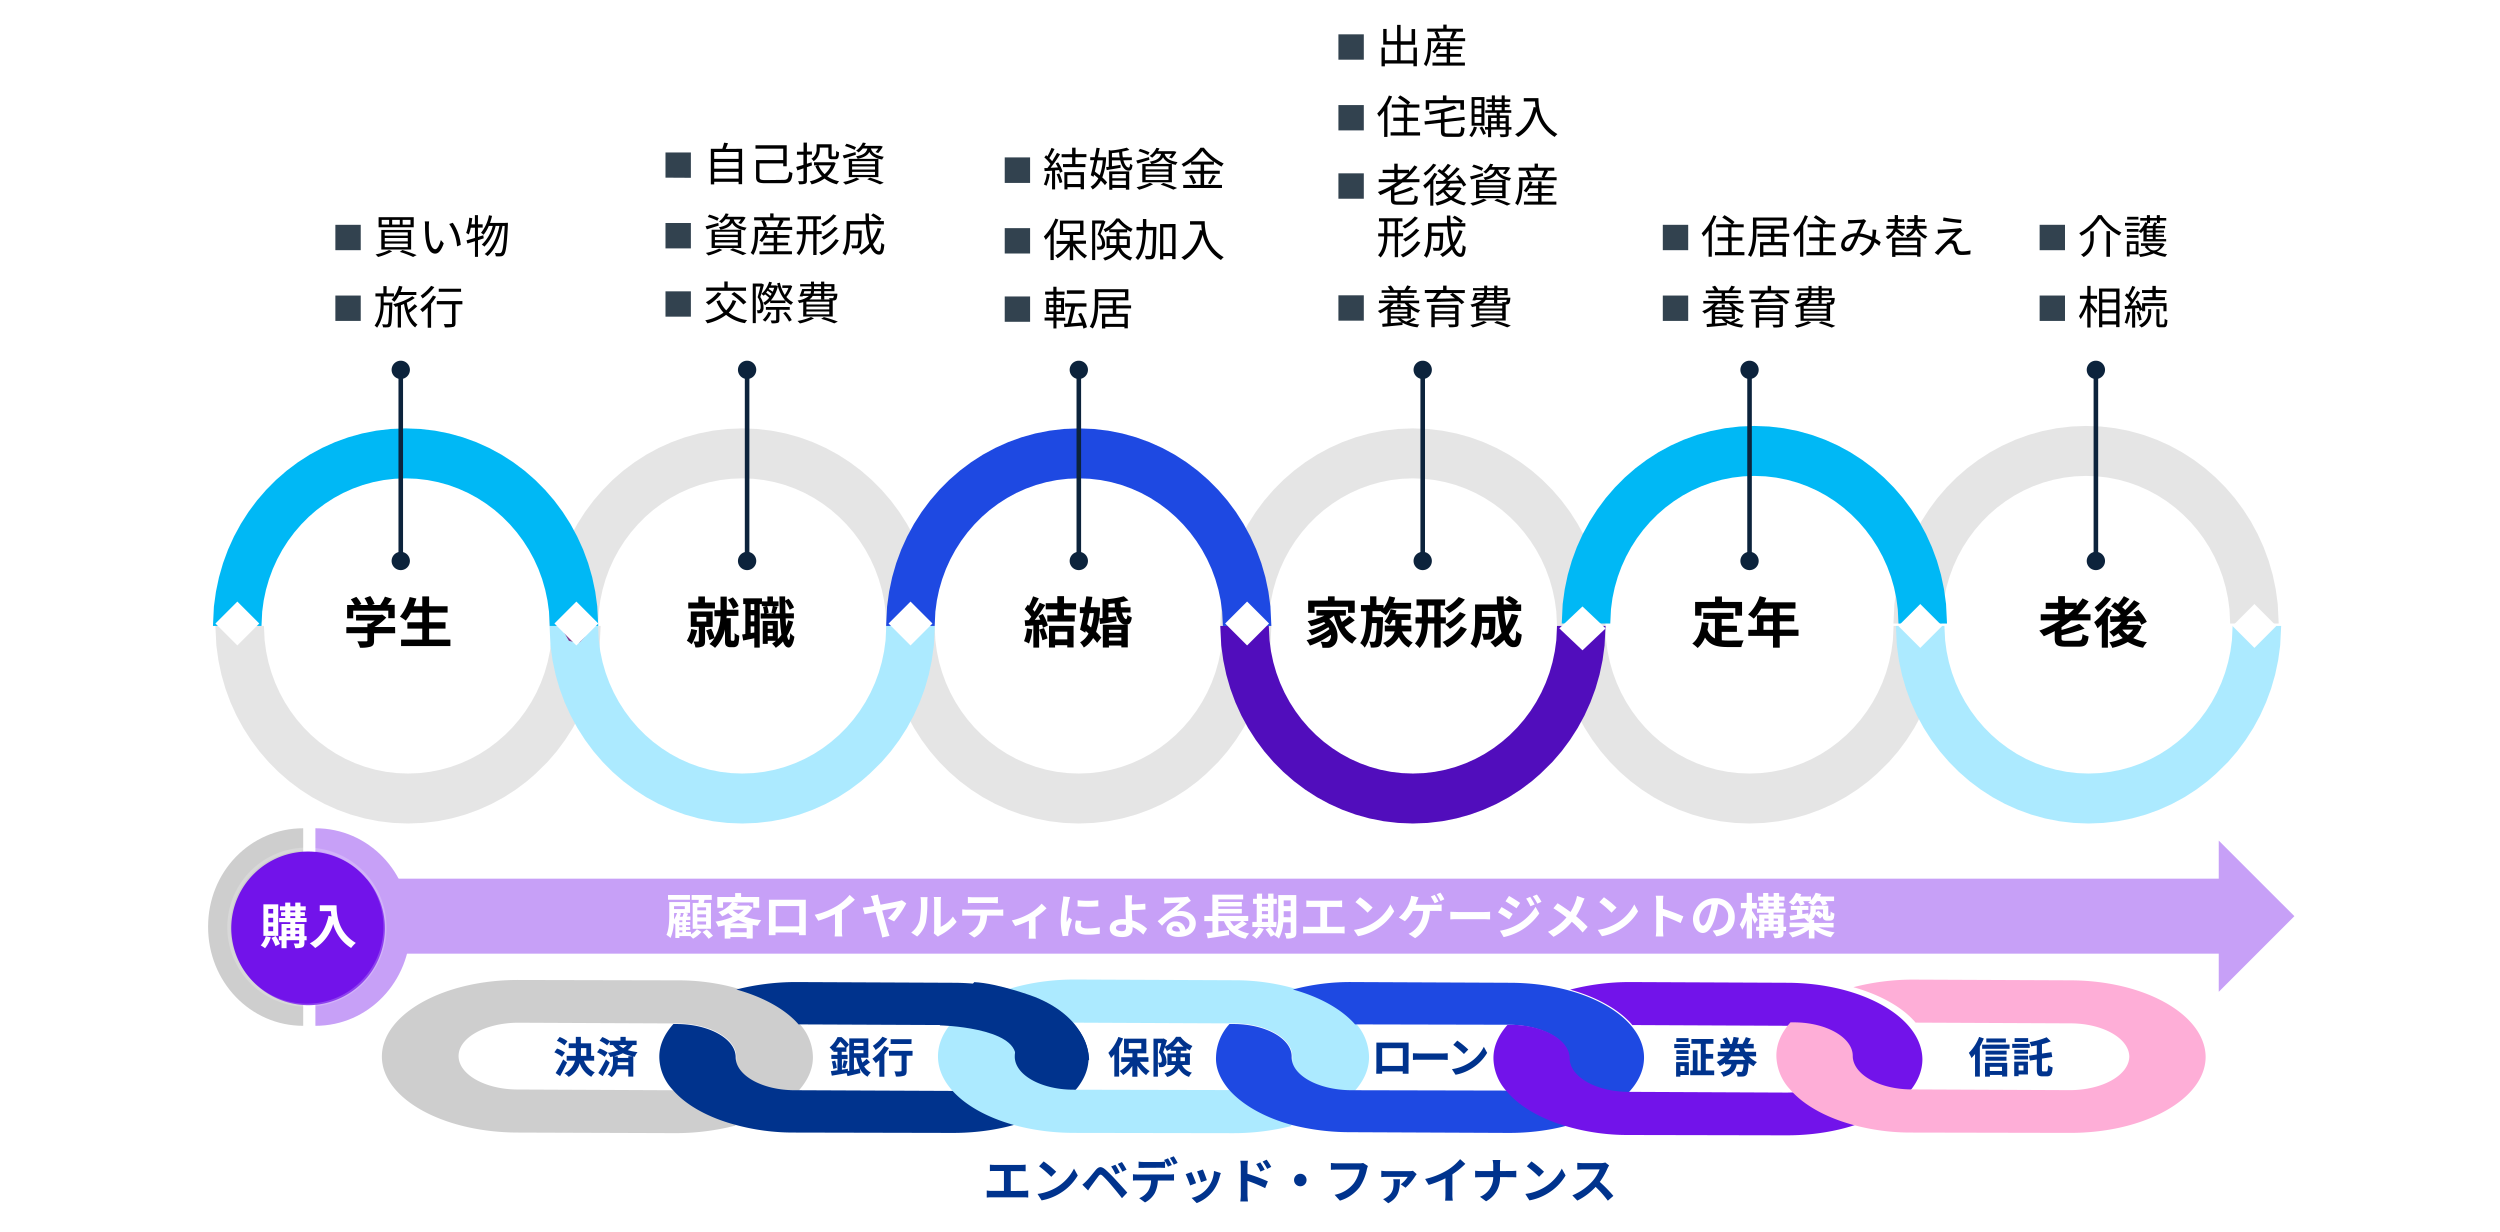 <svg xmlns="http://www.w3.org/2000/svg" viewBox="0 0 820 404"><defs><style>.cls-1,.cls-13,.cls-16{fill:#fff;}.cls-2,.cls-3{fill:#c7a0f7;}.cls-12,.cls-13,.cls-14,.cls-15,.cls-18,.cls-19,.cls-2,.cls-4,.cls-5,.cls-6,.cls-7,.cls-8,.cls-9{fill-rule:evenodd;}.cls-4{fill:#e5e5e5;}.cls-5{fill:#aceaff;}.cls-6{fill:#00b8f5;}.cls-7{fill:#510dbc;}.cls-8{fill:#1e49e2;}.cls-9{fill:#82358a;}.cls-10{fill:#32424f;}.cls-11,.cls-12{fill:#0c233c;}.cls-14{fill:#cecece;}.cls-15{fill:#7213ea;}.cls-16{opacity:0.2;}.cls-17,.cls-18{fill:#00338d;}.cls-19{fill:#feaed7;}</style></defs><g id="レイヤー_2" data-name="レイヤー 2"><g id="レイヤー_3" data-name="レイヤー 3"><rect class="cls-1" width="820" height="404"/></g><g id="レイヤー_1-2" data-name="レイヤー 1"><polygon class="cls-2" points="111.05 288.71 728.25 288.71 728.25 276.91 751.85 300.51 728.25 324.11 728.25 312.31 111.05 312.31 111.05 288.71"/><path class="cls-3" d="M727.75,325.32V312.81H110.55v-24.6h617.2v-12.5l24.81,24.8Zm-616.2-13.51h617.2v11.1l22.39-22.4-22.39-22.39v11.09H111.55Z"/><polygon class="cls-4" points="621.1 205.31 620.87 210.01 620.37 213.65 619.62 217.2 618.63 220.65 617.4 223.98 615.94 227.2 614.27 230.28 612.39 233.22 610.32 236 608.06 238.62 605.62 241.07 603.02 243.33 600.27 245.4 597.37 247.27 594.33 248.92 591.17 250.34 587.89 251.53 584.51 252.47 581.03 253.16 577.47 253.58 573.83 253.72 570.2 253.58 566.63 253.16 563.15 252.47 559.77 251.53 556.5 250.34 553.34 248.92 550.3 247.27 547.4 245.4 544.64 243.33 542.04 241.07 539.61 238.62 537.35 236 535.28 233.22 533.4 230.28 531.73 227.2 530.27 223.98 529.04 220.65 528.04 217.2 527.29 213.65 526.8 210.01 526.57 205.31 510.65 205.31 510.96 211.69 511.63 216.55 512.63 221.3 513.96 225.91 515.6 230.36 517.55 234.66 519.79 238.78 522.3 242.7 525.07 246.43 528.09 249.93 531.34 253.2 534.82 256.23 538.5 258.99 542.38 261.49 546.43 263.69 550.66 265.59 555.04 267.18 559.56 268.44 564.21 269.36 568.97 269.92 573.83 270.11 578.7 269.92 583.46 269.36 588.11 268.44 592.63 267.18 597 265.59 601.23 263.69 605.29 261.49 609.17 258.99 612.85 256.23 615.73 253.72 615.73 253.72 619.58 249.93 622.6 246.43 625.37 242.7 627.88 238.78 630.12 234.66 632.06 230.36 633.71 225.91 635.04 221.3 636.04 216.55 636.7 211.69 637.01 205.31 621.1 205.31"/><polygon class="cls-4" points="401.1 205.31 400.87 210.01 400.37 213.65 399.62 217.2 398.63 220.65 397.4 223.98 395.94 227.2 394.27 230.28 392.39 233.22 390.32 236 388.06 238.62 385.62 241.07 383.02 243.33 380.27 245.4 377.37 247.27 374.33 248.92 371.17 250.34 367.89 251.53 364.51 252.47 361.03 253.16 357.47 253.58 353.83 253.72 350.19 253.58 346.63 253.16 343.15 252.47 339.77 251.53 336.5 250.34 333.33 248.92 330.3 247.27 327.4 245.4 324.64 243.33 322.04 241.07 319.61 238.62 317.35 236 315.28 233.22 313.4 230.28 311.73 227.2 310.27 223.98 309.04 220.65 308.04 217.2 307.29 213.65 306.8 210.01 306.57 205.31 290.65 205.31 290.96 211.69 291.62 216.55 292.63 221.3 293.96 225.91 295.6 230.36 297.55 234.66 299.79 238.78 302.3 242.7 305.07 246.43 308.09 249.93 311.34 253.2 314.82 256.23 318.5 258.99 322.38 261.49 326.44 263.69 330.66 265.59 335.04 267.18 339.56 268.44 344.21 269.36 348.97 269.92 353.83 270.11 358.69 269.92 363.46 269.36 368.11 268.44 372.63 267.18 377 265.59 381.23 263.69 385.29 261.49 389.17 258.99 392.85 256.23 395.73 253.72 395.73 253.72 399.58 249.93 402.6 246.43 405.37 242.7 407.88 238.78 410.12 234.66 412.06 230.36 413.71 225.91 415.04 221.3 416.04 216.55 416.7 211.69 417.01 205.31 401.1 205.31"/><polygon class="cls-4" points="181.1 205.31 180.87 210.01 180.37 213.65 179.62 217.2 178.63 220.65 177.4 223.98 175.94 227.2 174.27 230.28 172.39 233.22 170.32 236 168.06 238.62 165.62 241.07 163.02 243.33 160.27 245.4 157.37 247.27 154.33 248.92 151.17 250.34 147.89 251.53 144.51 252.47 141.03 253.16 137.47 253.58 133.83 253.72 130.19 253.58 126.63 253.16 123.16 252.47 119.77 251.53 116.5 250.34 113.33 248.92 110.3 247.27 107.4 245.4 104.64 243.33 102.04 241.07 99.61 238.62 97.35 236 95.28 233.22 93.4 230.28 91.73 227.2 90.27 223.98 89.04 220.65 88.04 217.2 87.29 213.65 86.8 210.01 86.57 205.31 70.65 205.31 70.96 211.69 71.63 216.55 72.63 221.3 73.96 225.91 75.6 230.36 77.55 234.66 79.79 238.78 82.3 242.7 85.07 246.43 88.09 249.93 91.34 253.2 94.82 256.23 98.5 258.99 102.38 261.49 106.44 263.69 110.66 265.59 115.04 267.18 119.56 268.44 124.21 269.36 128.97 269.92 133.83 270.11 138.69 269.92 143.46 269.36 148.1 268.44 152.63 267.18 157 265.59 161.23 263.69 165.29 261.49 169.17 258.99 172.85 256.23 175.73 253.72 175.73 253.72 179.58 249.93 182.6 246.43 185.37 242.7 187.88 238.78 190.12 234.66 192.06 230.36 193.71 225.91 195.04 221.3 196.04 216.55 196.7 211.69 197.01 205.31 181.1 205.31"/><polygon class="cls-4" points="306.3 198.93 305.64 194.07 304.64 189.32 303.31 184.71 301.66 180.25 299.71 175.96 297.48 171.84 294.97 167.91 292.2 164.19 289.18 160.69 285.93 157.42 285.33 156.9 285.33 156.9 285.33 156.9 282.45 154.39 278.77 151.63 274.89 149.13 270.83 146.93 266.61 145.03 262.23 143.44 257.7 142.18 253.06 141.26 248.29 140.7 243.43 140.51 238.57 140.7 233.81 141.26 229.16 142.18 224.64 143.44 220.26 145.03 216.03 146.93 211.98 149.13 208.1 151.63 204.42 154.39 200.94 157.42 197.69 160.69 194.67 164.19 191.9 167.91 189.39 171.84 187.15 175.96 185.2 180.26 183.56 184.71 182.23 189.32 181.22 194.07 180.56 198.93 180.25 205.31 196.17 205.31 196.4 200.61 196.89 196.97 197.64 193.42 198.64 189.97 199.87 186.63 201.33 183.42 203 180.34 204.88 177.4 206.95 174.62 209.21 172 211.64 169.55 214.24 167.28 217 165.22 219.9 163.35 222.94 161.7 226.1 160.28 229.37 159.09 232.76 158.15 236.23 157.46 239.79 157.04 243.43 156.9 243.43 156.9 243.43 156.9 247.07 157.04 250.63 157.46 254.11 158.15 257.49 159.09 260.77 160.28 263.93 161.7 266.97 163.35 269.87 165.22 272.62 167.28 275.22 169.55 277.66 172 279.92 174.62 281.99 177.4 283.87 180.34 285.54 183.42 287 186.63 288.23 189.97 289.23 193.42 289.98 196.97 290.47 200.61 290.7 205.31 306.62 205.31 306.3 198.93"/><polygon class="cls-4" points="526.3 198.93 525.64 194.07 524.64 189.32 523.31 184.71 521.66 180.25 519.71 175.96 517.48 171.84 514.97 167.91 512.2 164.19 509.18 160.69 505.92 157.42 505.33 156.9 505.33 156.9 505.33 156.9 502.45 154.39 498.77 151.63 494.89 149.13 490.83 146.93 486.61 145.03 482.23 143.44 477.7 142.18 473.06 141.26 468.3 140.7 463.43 140.51 458.57 140.7 453.81 141.26 449.16 142.18 444.64 143.44 440.26 145.03 436.04 146.93 431.98 149.13 428.1 151.63 424.42 154.39 420.94 157.42 417.69 160.69 414.67 164.19 411.9 167.91 409.39 171.84 407.15 175.96 405.2 180.26 403.56 184.71 402.23 189.32 401.23 194.07 400.56 198.93 400.25 205.31 416.17 205.31 416.4 200.61 416.89 196.97 417.64 193.42 418.64 189.97 419.87 186.63 421.33 183.42 423 180.34 424.88 177.4 426.95 174.62 429.21 172 431.64 169.55 434.24 167.28 437 165.22 439.9 163.35 442.94 161.7 446.1 160.28 449.37 159.09 452.76 158.15 456.23 157.46 459.8 157.04 463.43 156.9 463.43 156.9 463.43 156.9 467.07 157.04 470.63 157.46 474.11 158.15 477.49 159.09 480.77 160.28 483.93 161.7 486.97 163.35 489.87 165.22 492.62 167.28 495.22 169.55 497.66 172 499.92 174.62 501.99 177.4 503.87 180.34 505.54 183.42 507 186.63 508.23 189.97 509.22 193.42 509.97 196.97 510.47 200.61 510.7 205.31 526.62 205.31 526.3 198.93"/><polygon class="cls-5" points="290.7 205.31 290.47 210.01 289.97 213.65 289.22 217.2 288.23 220.65 287 223.98 285.54 227.2 283.87 230.28 281.99 233.22 279.92 236 277.66 238.62 275.22 241.07 272.62 243.33 269.87 245.4 266.97 247.27 263.93 248.92 260.77 250.34 257.49 251.53 254.11 252.47 250.63 253.16 247.07 253.58 243.43 253.72 239.79 253.58 236.23 253.16 232.75 252.47 229.37 251.53 226.1 250.34 222.94 248.92 219.9 247.27 217 245.4 214.24 243.33 211.64 241.07 209.21 238.62 206.95 236 204.88 233.22 203 230.28 201.33 227.2 199.87 223.98 198.64 220.65 197.64 217.2 196.89 213.65 196.4 210.01 196.17 205.31 180.25 205.31 180.56 211.69 181.22 216.55 182.23 221.3 183.56 225.91 185.2 230.36 187.15 234.66 189.39 238.78 191.9 242.7 194.67 246.43 197.69 249.93 200.94 253.2 204.42 256.23 208.1 258.99 211.98 261.49 216.03 263.69 220.26 265.59 224.64 267.18 229.16 268.44 233.81 269.36 238.57 269.92 243.43 270.11 248.29 269.92 253.06 269.36 257.7 268.44 262.23 267.18 266.61 265.59 270.83 263.69 274.89 261.49 278.77 258.99 282.45 256.23 285.33 253.72 285.33 253.72 289.18 249.93 292.2 246.43 294.97 242.7 297.48 238.78 299.71 234.66 301.66 230.36 303.31 225.91 304.64 221.3 305.64 216.55 306.3 211.69 306.62 205.31 290.7 205.31"/><polygon class="cls-6" points="195.9 198.93 195.24 194.07 194.24 189.32 192.91 184.71 191.26 180.25 189.31 175.96 187.08 171.84 184.57 167.91 181.8 164.19 178.78 160.69 175.53 157.42 174.93 156.9 174.93 156.9 174.93 156.9 172.05 154.39 168.37 151.63 164.49 149.13 160.43 146.93 156.21 145.03 151.82 143.44 147.31 142.18 142.66 141.26 137.9 140.7 133.03 140.51 128.17 140.7 123.41 141.26 118.76 142.18 114.24 143.44 109.86 145.03 105.64 146.93 101.58 149.13 97.7 151.63 94.02 154.39 90.54 157.42 87.29 160.69 84.27 164.19 81.5 167.91 78.99 171.84 76.75 175.96 74.8 180.26 73.16 184.71 71.83 189.32 70.83 194.07 70.16 198.93 69.85 205.31 85.77 205.31 86 200.61 86.49 196.97 87.24 193.42 88.24 189.97 89.47 186.63 90.93 183.42 92.6 180.34 94.48 177.4 96.55 174.62 98.81 172 101.24 169.55 103.84 167.28 106.6 165.22 109.5 163.35 112.53 161.7 115.7 160.28 118.97 159.09 122.36 158.15 125.83 157.46 129.4 157.04 133.03 156.9 133.03 156.9 133.03 156.9 136.67 157.04 140.23 157.46 143.71 158.15 147.09 159.09 150.37 160.28 153.53 161.7 156.57 163.35 159.47 165.22 162.22 167.28 164.82 169.55 167.26 172 169.52 174.62 171.59 177.4 173.47 180.34 175.14 183.42 176.6 186.63 177.83 189.97 178.82 193.42 179.57 196.97 180.07 200.61 180.3 205.31 196.22 205.31 195.9 198.93"/><polygon class="cls-7" points="510.7 205.31 510.47 210.01 509.97 213.65 509.22 217.2 508.23 220.65 507 223.98 505.54 227.2 503.87 230.28 501.99 233.22 499.92 236 497.66 238.62 495.22 241.07 492.62 243.33 489.87 245.4 486.97 247.27 483.93 248.92 480.77 250.34 477.49 251.53 474.11 252.47 470.63 253.16 467.07 253.58 463.43 253.72 459.8 253.58 456.23 253.16 452.76 252.47 449.37 251.53 446.1 250.34 442.94 248.92 439.9 247.27 437 245.4 434.24 243.33 431.64 241.07 429.21 238.62 426.95 236 424.88 233.22 423 230.28 421.33 227.2 419.87 223.98 418.64 220.65 417.64 217.2 416.89 213.65 416.4 210.01 416.17 205.31 400.25 205.31 400.56 211.69 401.23 216.55 402.23 221.3 403.56 225.91 405.2 230.36 407.15 234.66 409.39 238.78 411.9 242.7 414.67 246.43 417.69 249.93 420.94 253.2 424.42 256.23 428.1 258.99 431.98 261.49 436.04 263.69 440.26 265.59 444.64 267.18 449.16 268.44 453.81 269.36 458.57 269.92 463.43 270.11 468.3 269.92 473.06 269.36 477.7 268.44 482.23 267.18 486.61 265.59 490.83 263.69 494.89 261.49 498.77 258.99 502.45 256.23 505.33 253.72 505.33 253.72 509.18 249.93 512.2 246.43 514.97 242.7 517.48 238.78 519.72 234.66 521.66 230.36 523.31 225.91 524.64 221.3 525.64 216.55 526.3 211.69 526.62 205.31 510.7 205.31"/><polygon class="cls-8" points="416.7 198.93 416.04 194.07 415.04 189.32 413.71 184.71 412.06 180.25 410.12 175.96 407.88 171.84 405.37 167.91 402.6 164.19 399.58 160.69 396.32 157.42 395.73 156.9 395.73 156.9 395.73 156.9 392.85 154.39 389.17 151.63 385.29 149.13 381.23 146.93 377 145.03 372.63 143.44 368.11 142.18 363.46 141.26 358.69 140.7 353.83 140.51 348.97 140.7 344.21 141.26 339.56 142.18 335.04 143.44 330.66 145.03 326.44 146.93 322.38 149.13 318.5 151.63 314.82 154.39 311.34 157.42 308.09 160.69 305.07 164.19 302.3 167.91 299.79 171.84 297.55 175.96 295.6 180.26 293.96 184.71 292.63 189.32 291.63 194.07 290.96 198.93 290.65 205.31 306.57 205.31 306.8 200.61 307.29 196.97 308.04 193.42 309.04 189.97 310.27 186.63 311.73 183.42 313.4 180.34 315.28 177.4 317.35 174.62 319.61 172 322.04 169.55 324.64 167.28 327.4 165.22 330.3 163.35 333.33 161.7 336.5 160.28 339.77 159.09 343.16 158.15 346.63 157.46 350.19 157.04 353.83 156.9 353.83 156.9 353.83 156.9 357.47 157.04 361.03 157.46 364.51 158.15 367.89 159.09 371.17 160.28 374.33 161.7 377.37 163.35 380.27 165.22 383.02 167.28 385.62 169.55 388.06 172 390.32 174.62 392.39 177.4 394.27 180.34 395.94 183.42 397.4 186.63 398.63 189.97 399.63 193.42 400.38 196.97 400.87 200.61 401.1 205.31 417.01 205.31 416.7 198.93"/><path d="M129.62,207.71h-6.93v2.39c0,1.12-.23,1.68-1.11,2a10.83,10.83,0,0,1-3.5.35,9.29,9.29,0,0,0-.88-2.09c1.15,0,2.49,0,2.85,0s.46-.07.46-.32v-2.34H113.6v-2h6.91v-1.17h1a13.06,13.06,0,0,0,1.39-1h-6.11v-1.86h8.09l.47-.1,1.35,1a17.27,17.27,0,0,1-3.88,3.08h6.77Zm-13.77-4.9h-2v-4.37h2.45a14.67,14.67,0,0,0-1.24-1.86l1.82-.81a9.89,9.89,0,0,1,1.64,2.36l-.65.31h2.83a12.86,12.86,0,0,0-1.14-2.25l1.89-.69a10.76,10.76,0,0,1,1.41,2.59l-.87.35h2.72a14.63,14.63,0,0,0,1.55-2.74l2.32.7c-.48.7-1,1.41-1.51,2h2.39v4.37h-2.1v-2.48H115.85Z"/><path d="M147.73,209.8v2.1H131.55v-2.1h6.95v-3.62h-4.88v-2.07h4.88v-3.17h-3.73a14.33,14.33,0,0,1-1.68,2.61,17.31,17.31,0,0,0-1.92-1.28,15.52,15.52,0,0,0,3.18-6.44l2.22.48c-.25.87-.54,1.71-.85,2.54h2.78v-3.24h2.25v3.24h6.06v2.09h-6.06v3.17h5.38v2.07h-5.38v3.62Z"/><path d="M228.67,206.72a13.93,13.93,0,0,1-1.82,4.61,10.7,10.7,0,0,0-1.58-1.19,10.11,10.11,0,0,0,1.45-3.83Zm5.83-7.15h-8.75v-1.94h3.3v-2h2.17v2h3.28Zm-3.24,6.07v4.61c0,.9-.16,1.44-.77,1.76a5,5,0,0,1-2.4.34,7.58,7.58,0,0,0-.63-1.92c.6,0,1.26,0,1.46,0s.29-.06.29-.26v-4.55h-2.63v-5.06h7.17v5.06Zm-2.74-1.77h3.15v-1.54h-3.15Zm11.94,6.32a.45.45,0,0,0,.31-.1.82.82,0,0,0,.16-.42,17.85,17.85,0,0,0,0-2,4.55,4.55,0,0,0,1.53.84,13.29,13.29,0,0,1-.23,2.47,1.56,1.56,0,0,1-.61,1,1.93,1.93,0,0,1-1.1.31h-1a1.81,1.81,0,0,1-1.3-.47c-.33-.32-.42-.67-.42-1.82v-3.56a12.21,12.21,0,0,1-3.27,6.06,9.81,9.81,0,0,0-1.82-1.26,8.94,8.94,0,0,0,1.62-1.94l-1.67.63a17,17,0,0,0-1.07-3.15l1.68-.58a15.86,15.86,0,0,1,1.13,3,15,15,0,0,0,1.93-7.06h-2v-2h2v-4.45h2.05V200h3.82v2h-3.85l-.06.76h1.41v7a.47.47,0,0,0,.07.27.35.35,0,0,0,.29.12Zm0-10.49a9.92,9.92,0,0,0-1.73-3l1.66-.76a9.19,9.19,0,0,1,1.85,2.86Z"/><path d="M260.17,203.91a17.37,17.37,0,0,1-2,4.63c.17.86.36,1.35.58,1.37s.36-.83.43-2.25a6.07,6.07,0,0,0,1.39,1.18c-.45,2.92-1.3,3.55-1.91,3.55-.81,0-1.4-.74-1.84-2a12,12,0,0,1-2.36,2.1,9.12,9.12,0,0,0-1.22-1.4,11.73,11.73,0,0,0,1.28-.9h-2.7v1h-1.64v-7.52h4.95v5.92a9.92,9.92,0,0,0,1.19-1.38,46.25,46.25,0,0,1-.49-5.33h-6.32v-1.66h1.14a9.54,9.54,0,0,0-.4-2.14l1.05-.26h-1.43v-.66h-.68v14.26h-1.78v-3.08l-3.64.76-.36-2c.32,0,.68-.09,1.06-.16v-9.81h-.7v-1.87h6.17v1h1.77v-1.62h1.82v1.62h1.83v1.56h-1.54l1.22.24c-.27.77-.52,1.58-.72,2.16h1.44c0-1.73-.09-3.6-.11-5.6h1.88V197l1.15-.61a11.73,11.73,0,0,1,1.76,2.86L259,200a12.53,12.53,0,0,0-1.42-2.63c0,1.33,0,2.59.05,3.8h2.77v1.66h-2.7c0,.95.09,1.83.16,2.64a15.3,15.3,0,0,0,.65-2Zm-12.76-5.76h-1.19v1.94h1.19Zm0,3.67h-1.19v2h1.19Zm0,5.64v-2h-1.19v2.18Zm4.23-8.65a8.29,8.29,0,0,1,.47,2.2l-.81.2h2.59L253,201a17.21,17.21,0,0,0,.47-2.18Zm.18,6.32v1.09h1.65v-1.09Zm1.65,3.55V207.6h-1.65v1.08Z"/><path d="M444.35,203.48a34.25,34.25,0,0,1-3.31,2.18,9.23,9.23,0,0,0,4,3.62,9.15,9.15,0,0,0-1.49,1.85c-3.2-1.71-5-5-6-9.22h0A12,12,0,0,1,436,203c3.4,2.95,3.26,7.43,1.47,8.73a2.93,2.93,0,0,1-2.19.75c-.45,0-1,0-1.53,0a4.46,4.46,0,0,0-.62-2c.69,0,1.26.09,1.73.09a1.3,1.3,0,0,0,1.08-.38,2.35,2.35,0,0,0,.6-2,28.15,28.15,0,0,1-6.88,3.57,9.08,9.08,0,0,0-1.12-1.79,20.61,20.61,0,0,0,7.51-3.63c-.11-.22-.22-.43-.34-.63a27.19,27.19,0,0,1-5.46,2.7,7.26,7.26,0,0,0-1.08-1.62,19.58,19.58,0,0,0,5.57-2.34l-.45-.44A26.26,26.26,0,0,1,430,205.4a13.31,13.31,0,0,0-1.1-1.67,21.75,21.75,0,0,0,5.51-1.82h-2.63v-1.8h9.67v1.8h-2.05a16.16,16.16,0,0,0,.74,2.09,21.79,21.79,0,0,0,2.5-2ZM431.19,201h-2.11v-4h6.49v-1.4h2.19V197h6.59v4h-2.19V199h-11Z"/><path d="M453.62,202.42s0,.57,0,.84c-.19,5.53-.39,7.64-.9,8.32a1.65,1.65,0,0,1-1.24.74,8,8,0,0,1-1.85.07,5.17,5.17,0,0,0-.54-1.94,10.9,10.9,0,0,0,1.35.07.59.59,0,0,0,.54-.27c.29-.38.48-1.87.61-5.89H450c-.25,3.17-.86,6-2.38,8.07a5.45,5.45,0,0,0-1.49-1.5c1.82-2.41,2-6.35,2-10.46h-1.74v-2h3v-2.88h2.07v2.88h2.34v1.1a12.88,12.88,0,0,0,1.89-4l1.95.43a16.26,16.26,0,0,1-.62,1.73h5.82v1.92h-6.75a14.38,14.38,0,0,1-1.48,2.13,12.6,12.6,0,0,0-1.67-1.16l.14-.14h-2.9c0,.65,0,1.3-.05,1.95Zm6.25,4.68a6.89,6.89,0,0,0,3.53,3.65,7.38,7.38,0,0,0-1.35,1.64,7.79,7.79,0,0,1-3.21-3.49,8.38,8.38,0,0,1-3.85,3.49,6.48,6.48,0,0,0-1.37-1.46c2.5-1.06,3.46-2.5,3.82-3.83h-3.23v-1.91h3.44v-1.86h-.84a10.81,10.81,0,0,1-1.05,1.64,12.45,12.45,0,0,0-1.65-1.1,9.61,9.61,0,0,0,2-4.06l1.93.43c-.11.41-.25.82-.39,1.22h5v1.87h-2.95v1.86h3.22v1.91Z"/><path d="M472.54,204.49v7.92h-2.09v-7.92h-2.11c-.09,2.93-.57,5.85-2.7,8.06a8.1,8.1,0,0,0-1.56-1.47c1.72-1.84,2.17-4.18,2.28-6.59h-2.07v-2h2.09v-3.88h-1.76v-2H474v2h-1.49v3.88h1.73v2Zm-2.09-2v-3.88h-2.09v3.88Zm10.71,3.83a16.1,16.1,0,0,1-6.52,6,7.92,7.92,0,0,0-1.49-1.75,12.93,12.93,0,0,0,6-5.09Zm-.66-9.67a18.47,18.47,0,0,1-5.17,4.43,7,7,0,0,0-1.51-1.51,13.56,13.56,0,0,0,4.64-3.75Zm.29,4.92a19.34,19.34,0,0,1-5.23,4.68,9.15,9.15,0,0,0-1.49-1.5,14.56,14.56,0,0,0,4.75-4Z"/><path d="M498,201.86a20.77,20.77,0,0,1-3.1,6.17c.52,1.3,1.1,2.06,1.67,2.06s.65-.9.74-3.16a5.67,5.67,0,0,0,1.82,1.21c-.34,3.33-1.06,4.13-2.74,4.13-1.26,0-2.25-.91-3-2.38a15.86,15.86,0,0,1-3,2.45,15,15,0,0,0-1.55-1.77,13.48,13.48,0,0,0,3.67-2.91,37.19,37.19,0,0,1-1.24-7.26h-5.22v1.93h4.45s0,.55,0,.81c-.06,3.78-.16,5.38-.58,5.9a1.68,1.68,0,0,1-1.24.72,15.57,15.57,0,0,1-2.07.06,5,5,0,0,0-.59-2c.64.05,1.26.07,1.54.07a.57.57,0,0,0,.54-.22c.18-.25.26-1.11.31-3.38h-2.34c-.07,2.63-.45,6.14-1.93,8.33a9.36,9.36,0,0,0-1.82-1.45c1.37-2.16,1.5-5.3,1.5-7.64v-5.26H491c0-.88-.07-1.76-.07-2.66h2.25c0,.9,0,1.78,0,2.66H496a21.59,21.59,0,0,0-2.3-1.56l1.3-1.28a14.59,14.59,0,0,1,2.93,1.93l-.86.91h1.87v2.13h-5.56a43.47,43.47,0,0,0,.71,4.93,17.75,17.75,0,0,0,1.73-4Z"/><path d="M338.59,206.43a16.85,16.85,0,0,1-1.08,4.65,9.93,9.93,0,0,0-1.64-.78,13,13,0,0,0,.95-4.18Zm3.45-5.06a14.85,14.85,0,0,1,1.66,3.8l-1.62.76a8.33,8.33,0,0,0-.25-1l-1,.08v7.4h-1.89v-7.26c-1,.05-1.87.13-2.66.18l-.18-1.87,1.33-.06c.27-.34.56-.72.83-1.11a17.53,17.53,0,0,0-2.16-2.47l1-1.48.44.38a24.62,24.62,0,0,0,1.31-3.13l1.89.67c-.65,1.24-1.38,2.62-2,3.63.23.26.45.52.63.76a27.5,27.5,0,0,0,1.65-2.95l1.82.75a57.81,57.81,0,0,1-3.44,4.88l1.82-.09c-.2-.41-.41-.84-.63-1.22Zm.38,4.65a19.49,19.49,0,0,1,1.17,3.38l-1.69.6a18.06,18.06,0,0,0-1.06-3.48Zm6.57-6.16v2h3.53v2h-9v-2h3.3v-2H343v-2h3.8v-2.32H349v2.32h3.95v2Zm-4.91,5.42h8.05v7.09h-2.07v-.74h-4v.76h-2Zm2,1.91v2.54h4v-2.54Z"/><path d="M360.82,199.27a28,28,0,0,1-1.32,8,14.14,14.14,0,0,1,1.73,1.87l-1.37,1.73a14.09,14.09,0,0,0-1.31-1.59,9.05,9.05,0,0,1-3.06,3.12,9.13,9.13,0,0,0-1.23-1.73,6.74,6.74,0,0,0,2.78-2.88c-.31-.29-.62-.56-.92-.83l-.15.56-1.71-1c.36-1.44.76-3.39,1.14-5.42h-1.21v-1.94h1.55c.22-1.25.4-2.45.56-3.57l2,.18c-.18,1.06-.37,2.21-.59,3.39h1.49l.36,0Zm-3.44,1.85c-.25,1.26-.52,2.52-.78,3.69.42.32.83.68,1.27,1a21.5,21.5,0,0,0,.9-4.73Zm10.62-.2c.36,1.3.87,2.13,1.35,2.11.25,0,.38-.43.42-1.37a4.74,4.74,0,0,0,1.47.85c-.27,1.94-.82,2.37-2,2.37-1.56,0-2.66-1.55-3.22-4h-2.45v1.59c.83-.11,1.71-.22,2.58-.35l.09,1.73c-1.89.31-3.84.6-5.4.83l-.27-1.87,1.06-.11v-6.46l1.1.32a27.88,27.88,0,0,0,5.88-1l1.52,1.37a19.06,19.06,0,0,1-2.6.63c0,.58.08,1.14.13,1.64h3.15v1.71Zm-6.28,4h8.19v7.42H367.8v-.61h-4.07v.66h-2Zm4-5.69c-.06-.43-.09-.86-.13-1.33-.67.09-1.35.16-2,.21v1.12Zm-2,7.35v1h4.07v-1Zm4.07,3.53v-1h-4.07v1Z"/><polygon class="cls-9" points="188.33 203.71 186 204.88 185.05 207.34 185.05 207.49 186.61 210.2 189.47 210.89 190.24 210.6 191.9 208.73 192.24 206.73 192 205.91 190.21 204.1 188.33 203.71"/><rect class="cls-1" x="183.96" y="199.42" width="10.18" height="10.18" transform="translate(-89.24 193.58) rotate(-45)"/><rect class="cls-1" x="293.56" y="199.42" width="10.18" height="10.18" transform="translate(-57.14 271.08) rotate(-45)"/><rect class="cls-1" x="403.96" y="199.42" width="10.18" height="10.18" transform="translate(-24.8 349.14) rotate(-45)"/><path class="cls-10" d="M110,82.06V73.74h8.32v8.32Z"/><path d="M128.64,82.44A20.16,20.16,0,0,1,124,84.29a7.18,7.18,0,0,0-.82-.84A17.6,17.6,0,0,0,127.63,82Zm7.06-11.19v3.3H124.18v-3.3Zm-.85,4.17v6.42h-9.78V75.42Zm-9.65-1.74h2.43V72.12H125.2Zm1,3.63h7.55V76.2h-7.55Zm0,1.86h7.55V78.06h-7.55Zm0,1.89h7.55V79.91h-7.55Zm2.43-7.38h2.51V72.12h-2.51ZM132,82c1.69.53,3.52,1.19,4.66,1.68l-1.17.6a32.79,32.79,0,0,0-4.36-1.66Zm.06-8.31h2.58V72.12h-2.58Z"/><path d="M140.65,74.1c0,.93,0,2.3.11,3.51.24,2.49,1,4.13,2,4.13.76,0,1.45-1.53,1.84-3l.95,1.08c-.89,2.52-1.8,3.37-2.82,3.37-1.4,0-2.75-1.39-3.15-5.25a39.49,39.49,0,0,1-.17-4,7.45,7.45,0,0,0-.09-1.32l1.44,0C140.71,73,140.67,73.71,140.65,74.1Zm10.47,6.24-1.21.48a14.74,14.74,0,0,0-2.57-7.35l1.17-.4A15.22,15.22,0,0,1,151.12,80.34Z"/><path d="M156.78,78.8v5.46h-1V79.13l-2.47.76-.3-1.06c.76-.21,1.72-.47,2.77-.8V74.69h-1.36a12,12,0,0,1-.66,2.22,5.22,5.22,0,0,0-.86-.5,17.47,17.47,0,0,0,1-5l1,.16c-.07.68-.18,1.37-.28,2h1.15v-3h1v3h1.54v1.08h-1.54v3.06l1.74-.54.15,1Zm9.81-5.73s0,.42,0,.55c-.33,6.8-.66,9.12-1.26,9.87a1.26,1.26,0,0,1-1,.57,8.78,8.78,0,0,1-1.71,0,2.41,2.41,0,0,0-.32-1.09c.68.06,1.28.07,1.58.07a.63.63,0,0,0,.55-.25c.48-.53.81-2.75,1.11-8.69h-.72C164,78,162.37,82,159.88,84a3.26,3.26,0,0,0-.93-.67c2.46-1.77,4.08-5.46,4.86-9.23h-1.23a14.51,14.51,0,0,1-3.69,6.8,3.72,3.72,0,0,0-.88-.65,12.65,12.65,0,0,0,3.61-6.15h-1.29A11.83,11.83,0,0,1,158.62,77a7.87,7.87,0,0,0-.85-.64,12.81,12.81,0,0,0,2.62-5.76l1,.21a19.23,19.23,0,0,1-.67,2.31h4.8v0Z"/><path class="cls-10" d="M110,105.26V96.94h8.32v8.32Z"/><path d="M128.68,99.66c-.12,5-.21,6.72-.6,7.23a1,1,0,0,1-.85.46,10.22,10.22,0,0,1-1.61,0,2.43,2.43,0,0,0-.28-1c.61.06,1.17.08,1.39.08a.5.5,0,0,0,.47-.21c.24-.36.34-1.83.45-6.06h-1.83a12.66,12.66,0,0,1-2.13,7.32,4.79,4.79,0,0,0-.83-.68c1.79-2.43,2-5.35,2-7.56v-2h-1.72v-1h2.61v-2.4h1.06v2.4h2.4v1h-3.36v2h2.85Zm2.19-2.9A10,10,0,0,1,129.36,99a6.73,6.73,0,0,0-.92-.7,10.41,10.41,0,0,0,2.43-4.56L132,94a15.35,15.35,0,0,1-.6,1.77h5.16v1Zm6,3.71a26.45,26.45,0,0,1-2.64,2.13,7.48,7.48,0,0,0,2.71,3.9,3.34,3.34,0,0,0-.76.9c-2-1.46-3.11-4.28-3.66-7.7-.33.15-.68.29-1,.41v7.33h-1.06v-7l-.81.24a3.43,3.43,0,0,0-.68-.91,19,19,0,0,0,6.27-2.61l.8.58a14.64,14.64,0,0,1-2.61,1.52,21.08,21.08,0,0,0,.52,2.37A20.48,20.48,0,0,0,136,99.78Z"/><path d="M143.05,97.33a17.87,17.87,0,0,1-1.65,2.27v7.89h-1.11v-6.66a19.74,19.74,0,0,1-1.69,1.56,11,11,0,0,0-.78-.93,16.52,16.52,0,0,0,4.2-4.52Zm-.58-3.16a18.8,18.8,0,0,1-3.84,3.72c-.17-.24-.47-.68-.66-.89a15.06,15.06,0,0,0,3.43-3.25Zm9.19,5.65H149.4V106c0,.69-.17,1-.66,1.21a11,11,0,0,1-2.82.17,4.28,4.28,0,0,0-.36-1.08c1.06,0,2.05,0,2.34,0s.37-.07.37-.33V99.82h-5V98.76h8.4Zm-.43-4.11h-7.32v-1h7.32Z"/><rect class="cls-1" x="72.76" y="199.42" width="10.18" height="10.18" transform="translate(-121.81 114.95) rotate(-45)"/><rect class="cls-11" x="130.7" y="121.31" width="1.5" height="62.63"/><path class="cls-12" d="M128.45,184a3,3,0,1,1,3,3,3,3,0,0,1-3-3"/><path class="cls-12" d="M134.45,121.31a3,3,0,1,1-3-3,3,3,0,0,1,3,3"/><rect class="cls-11" x="244.3" y="121.31" width="1.5" height="62.63"/><path class="cls-12" d="M242.05,184a3,3,0,1,1,3,3,3,3,0,0,1-3-3"/><path class="cls-12" d="M248.05,121.31a3,3,0,1,1-3-3,3,3,0,0,1,3,3"/><rect class="cls-11" x="353.1" y="121.31" width="1.5" height="62.63"/><path class="cls-12" d="M350.85,184a3,3,0,1,1,3,3,3,3,0,0,1-3-3"/><path class="cls-12" d="M356.85,121.31a3,3,0,1,1-3-3,3,3,0,0,1,3,3"/><rect class="cls-11" x="465.9" y="121.31" width="1.5" height="62.63"/><path class="cls-12" d="M463.65,184a3,3,0,1,1,3,3,3,3,0,0,1-3-3"/><path class="cls-12" d="M469.65,121.31a3,3,0,1,1-3-3,3,3,0,0,1,3,3"/><polygon class="cls-5" points="732.3 205.31 732.07 210.01 731.57 213.65 730.82 217.2 729.83 220.65 728.6 223.98 727.14 227.2 725.47 230.28 723.59 233.22 721.52 236 719.26 238.62 716.82 241.07 714.22 243.33 711.47 245.4 708.57 247.27 705.53 248.92 702.37 250.34 699.09 251.53 695.71 252.47 692.23 253.16 688.67 253.58 685.03 253.72 681.39 253.58 677.83 253.16 674.36 252.47 670.97 251.53 667.7 250.34 664.53 248.92 661.5 247.27 658.6 245.4 655.84 243.33 653.24 241.07 650.81 238.62 648.55 236 646.48 233.22 644.6 230.28 642.93 227.2 641.47 223.98 640.24 220.65 639.24 217.2 638.49 213.65 638 210.01 637.77 205.31 621.85 205.31 622.16 211.69 622.82 216.55 623.83 221.3 625.16 225.91 626.8 230.36 628.75 234.66 630.99 238.78 633.5 242.7 636.27 246.43 639.29 249.93 642.54 253.2 646.02 256.23 649.7 258.99 653.58 261.49 657.63 263.69 661.86 265.59 666.24 267.18 670.76 268.44 675.41 269.36 680.17 269.92 685.03 270.11 689.89 269.92 694.66 269.36 699.3 268.44 703.83 267.18 708.21 265.59 712.43 263.69 716.49 261.49 720.37 258.99 724.05 256.23 726.93 253.72 726.93 253.72 730.78 249.93 733.8 246.43 736.57 242.7 739.08 238.78 741.32 234.66 743.26 230.36 744.91 225.91 746.24 221.3 747.24 216.55 747.9 211.69 748.22 205.31 732.3 205.31"/><polygon class="cls-4" points="747.1 198.13 746.44 193.27 745.44 188.52 744.11 183.91 742.46 179.46 740.51 175.16 738.28 171.04 735.77 167.12 733 163.39 729.98 159.89 726.73 156.62 726.13 156.1 726.13 156.1 726.13 156.1 723.25 153.59 719.57 150.83 715.69 148.33 711.63 146.13 707.4 144.23 703.02 142.64 698.5 141.38 693.86 140.46 689.1 139.9 684.23 139.71 679.37 139.9 674.61 140.46 669.96 141.38 665.44 142.64 661.06 144.23 656.84 146.13 652.78 148.33 648.9 150.83 645.22 153.59 641.74 156.62 638.49 159.89 635.47 163.39 632.7 167.12 630.19 171.04 627.95 175.16 626 179.46 624.36 183.91 623.03 188.52 622.02 193.27 621.36 198.13 621.05 204.51 636.97 204.51 637.2 199.81 637.69 196.17 638.44 192.62 639.44 189.17 640.67 185.84 642.13 182.62 643.8 179.54 645.68 176.6 647.75 173.82 650.01 171.2 652.44 168.75 655.04 166.49 657.8 164.42 660.7 162.55 663.74 160.9 666.9 159.48 670.17 158.29 673.56 157.35 677.03 156.66 680.6 156.24 684.23 156.1 684.23 156.1 684.23 156.1 687.87 156.24 691.43 156.66 694.91 157.35 698.29 158.29 701.57 159.48 704.73 160.9 707.77 162.55 710.67 164.41 713.42 166.48 716.02 168.75 718.46 171.2 720.72 173.82 722.79 176.6 724.67 179.54 726.34 182.62 727.8 185.84 729.03 189.17 730.02 192.62 730.77 196.17 731.27 199.81 731.5 204.51 747.41 204.51 747.1 198.13"/><polygon class="cls-6" points="638.3 198.13 637.64 193.27 636.64 188.52 635.31 183.91 633.66 179.46 631.72 175.16 629.48 171.04 626.97 167.12 624.2 163.39 621.18 159.89 617.92 156.62 617.33 156.1 617.33 156.1 617.33 156.1 614.45 153.59 610.77 150.83 606.89 148.33 602.83 146.13 598.61 144.23 594.23 142.64 589.71 141.38 585.06 140.46 580.29 139.9 575.43 139.71 570.57 139.9 565.81 140.46 561.16 141.38 556.64 142.64 552.26 144.23 548.03 146.13 543.98 148.33 540.1 150.83 536.42 153.59 532.94 156.62 529.69 159.89 526.67 163.39 523.9 167.12 521.39 171.04 519.15 175.16 517.2 179.46 515.56 183.91 514.23 188.52 513.23 193.27 512.56 198.13 512.25 204.51 528.17 204.51 528.4 199.81 528.89 196.17 529.64 192.62 530.64 189.17 531.87 185.84 533.33 182.62 535 179.54 536.88 176.6 538.95 173.82 541.21 171.2 543.64 168.75 546.24 166.49 549 164.42 551.9 162.55 554.93 160.9 558.1 159.48 561.37 158.29 564.76 157.35 568.23 156.66 571.79 156.24 575.43 156.1 575.43 156.1 575.43 156.1 579.07 156.24 582.63 156.66 586.11 157.35 589.49 158.29 592.77 159.48 595.93 160.9 598.97 162.55 601.87 164.41 604.62 166.48 607.22 168.75 609.66 171.2 611.92 173.82 613.99 176.6 615.87 179.54 617.54 182.62 619 185.84 620.23 189.17 621.23 192.62 621.98 196.17 622.47 199.81 622.7 204.51 638.62 204.51 638.3 198.13"/><rect class="cls-1" x="624.76" y="200.22" width="10.18" height="10.18" transform="translate(39.3 505.51) rotate(-45)"/><polygon class="cls-13" points="511.45 206.11 519.05 198.91 526.65 206.11 519.05 213.31 511.45 206.11"/><rect class="cls-1" x="734.36" y="200.22" width="10.18" height="10.18" transform="translate(71.4 583.01) rotate(-45)"/><path d="M679.27,203.48a37.21,37.21,0,0,1-3.09,2.23v.9a35.14,35.14,0,0,0,5.8-2l1.78,1.57a54.46,54.46,0,0,1-7.58,2.19v1c0,.7.21.81,1.53.81h3.91c1.11,0,1.31-.32,1.44-2.21a6.81,6.81,0,0,0,2,.77c-.3,2.67-1,3.37-3.29,3.37h-4.23c-2.81,0-3.59-.61-3.59-2.72V207a38.83,38.83,0,0,1-3.58,1.69,13.34,13.34,0,0,0-1.49-1.84,31.12,31.12,0,0,0,6.84-3.38h-6.36v-2h5.69v-1.76H671v-2h4.07v-2.18h2.23v2.18h3.86v1.05a22.86,22.86,0,0,0,1.92-2.51l2,1a29.73,29.73,0,0,1-3.54,4.23h4.15v2Zm-2-2h1.1a21.53,21.53,0,0,0,1.91-1.76h-3Z"/><path d="M692.75,200.15a23.59,23.59,0,0,1-1.36,2.18v10.11h-2v-7.7a17.22,17.22,0,0,1-1.41,1.33,12.4,12.4,0,0,0-1.11-2,15,15,0,0,0,4-4.63Zm-.3-3.8a22.39,22.39,0,0,1-4.3,4.39,16.27,16.27,0,0,0-1.12-1.56,15.3,15.3,0,0,0,3.53-3.57Zm10,9.07a9.72,9.72,0,0,1-2.73,3.89,16.46,16.46,0,0,0,4.48,1.32,7.94,7.94,0,0,0-1.28,1.83,14.71,14.71,0,0,1-5-1.89,17.8,17.8,0,0,1-5.09,1.93,7,7,0,0,0-1-1.82,15.74,15.74,0,0,0,4.43-1.4,9.64,9.64,0,0,1-1.42-1.57,19.65,19.65,0,0,1-1.62,1.12,12.76,12.76,0,0,0-1.39-1.59,11.59,11.59,0,0,0,4-3.33l-3.61.11-.17-1.89c.81,0,1.74,0,2.77,0l.77-.68a20.26,20.26,0,0,0-3.17-2.56l1.28-1.39,1,.65a19,19,0,0,0,1.93-2.61l1.85.95c-.77.94-1.65,1.91-2.41,2.67a12.05,12.05,0,0,1,1,.9,34,34,0,0,0,2.9-3.19l1.89,1.05a56.63,56.63,0,0,1-4.41,4.17l3.22,0c-.29-.41-.6-.79-.9-1.15l1.65-.92a17.48,17.48,0,0,1,2.74,3.94l-1.8,1a10,10,0,0,0-.59-1.19c-1.19.06-2.42.09-3.59.13a12.12,12.12,0,0,1-.7,1.06h3.26l.34-.07Zm-6.3,1.1a8.06,8.06,0,0,0,1.79,1.75,7.79,7.79,0,0,0,1.72-1.77h-3.49Z"/><path d="M564.76,210a19.08,19.08,0,0,0,2,.11c1,0,4,0,5.15-.06a8.26,8.26,0,0,0-.75,2.18h-4.5c-3.33,0-5.8-.54-7.42-3.11a9.44,9.44,0,0,1-2.41,3.42,13,13,0,0,0-1.77-1.46c1.95-1.44,2.83-3.93,3.15-7l2.23.22c-.1.81-.23,1.57-.39,2.29a4.8,4.8,0,0,0,2.45,2.82V203h-3.84v-2h9.9v2h-3.85v2.25h5v2h-5Zm-6.68-8.07H556v-4.5h6.53v-1.8h2.27v1.8h6.59v4.5h-2.22v-2.47H558.08Z"/><path d="M589.91,208.57h-6.16v3.86h-2.21v-3.86h-8.1v-2h2.84V201.8h5.26v-2.16h-3.86a16.17,16.17,0,0,1-2.44,3.28,18,18,0,0,0-1.86-1.39,13.79,13.79,0,0,0,3.78-6l2.18.56a11.56,11.56,0,0,1-.59,1.47h10.17v2.07h-5.17v2.16h4.76v2h-4.76v2.74h6.16Zm-8.37-2v-2.74h-3.12v2.74Z"/><path class="cls-10" d="M218.28,58.27V50h8.33v8.32Z"/><path d="M243.41,48.8V60.41h-1.15v-.77h-8v.84h-1.11V48.8h3.77a20.31,20.31,0,0,0,.58-2l1.28.16c-.23.64-.5,1.32-.75,1.89Zm-9.15,1.06V52.1h8V49.86Zm0,3.29v2.17h8V53.15Zm8,5.44V56.37h-8v2.22Z"/><path d="M256.82,59c1.59,0,1.82-.43,2-2.73a3.81,3.81,0,0,0,1.11.45c-.24,2.66-.73,3.38-3.13,3.38h-5.66c-2.38,0-3.15-.38-3.15-2.07V52.5h8.91V48.77h-9.1V47.64h10.24v6.9h-1.14V53.6h-7.78v4.47c0,.79.34,1,2,1Z"/><path d="M266.32,54.26l-1.65.58v4.31c0,.61-.15.93-.56,1.11a5.53,5.53,0,0,1-2,.18,3.62,3.62,0,0,0-.33-1c.68,0,1.29,0,1.49,0s.27-.06.27-.28V55.22c-.71.24-1.38.48-2,.67l-.38-1.14c.65-.16,1.46-.4,2.36-.67V50.75H261.4v-1h2.16V46.77h1.11V49.7h1.65v1h-1.65v3l1.53-.47Zm7.78-.8a9.45,9.45,0,0,1-2.76,4.37,10.36,10.36,0,0,0,3.89,1.63,5.22,5.22,0,0,0-.74,1,10.84,10.84,0,0,1-4.05-1.9,13.05,13.05,0,0,1-4.24,1.92,3.69,3.69,0,0,0-.6-1,12.05,12.05,0,0,0,4-1.68,10.3,10.3,0,0,1-2.16-3.33l.81-.24H267v-1h6.22l.21-.05Zm-5.22-4.59a4.6,4.6,0,0,1-2,4,3.82,3.82,0,0,0-.75-.8,3.55,3.55,0,0,0,1.72-3.25v-1.5h4.92v3.57c0,.34.05.4.32.4h.81c.28,0,.34-.22.37-1.77a2.71,2.71,0,0,0,.93.42c-.07,1.82-.34,2.28-1.18,2.28h-1.1c-.94,0-1.21-.27-1.21-1.32V48.41h-2.81Zm-.4,5.36a7.86,7.86,0,0,0,2,2.89,8,8,0,0,0,2.14-2.89Z"/><path d="M280.73,50.75,276.85,52l-.44-1c1.08-.25,2.66-.7,4.19-1.12Zm1.19,8a22,22,0,0,1-4.58,1.8,8.08,8.08,0,0,0-.82-.84,17.27,17.27,0,0,0,4.39-1.44Zm-1.64-9.59a18.63,18.63,0,0,0-3.13-1.26l.49-.76a18.22,18.22,0,0,1,3.14,1.16Zm-1.87,2.94h9.7v6h-9.7Zm1.08,1.76H287v-1h-7.51Zm0,1.75H287v-1h-7.51Zm0,1.77H287v-1h-7.51ZM283,48.69A7.87,7.87,0,0,1,281.62,50a2.94,2.94,0,0,0-.84-.56A6.53,6.53,0,0,0,283,46.76l1,.16a9.41,9.41,0,0,1-.51.93h5.13l.18,0,.75.23a10.23,10.23,0,0,1-1.5,2.12l-.9-.31a6.16,6.16,0,0,0,.91-1.16h-2.4c.33,1.16,1.17,2.24,4.25,2.7a3,3,0,0,0-.57.9c-2.55-.45-3.65-1.41-4.2-2.49-.59,1.11-1.7,1.82-3.83,2.24a3.14,3.14,0,0,0-.52-.8c2.44-.43,3.34-1.18,3.7-2.55Zm2.37,9.57c1.62.53,3.41,1.17,4.5,1.67l-1.23.55a33.07,33.07,0,0,0-4.18-1.65Z"/><path class="cls-10" d="M218.28,81.47V73.15h8.33v8.32Z"/><path d="M235.73,74l-3.88,1.23-.44-1c1.08-.25,2.66-.7,4.19-1.12Zm1.19,8a22,22,0,0,1-4.58,1.8,8.08,8.08,0,0,0-.82-.84,17.27,17.27,0,0,0,4.39-1.44Zm-1.64-9.59a18.67,18.67,0,0,0-3.13-1.25l.49-.77a19.09,19.09,0,0,1,3.14,1.16Zm-1.87,2.94h9.7v6h-9.7ZM234.49,77H242V76h-7.51Zm0,1.75H242v-1h-7.51Zm0,1.77H242v-1h-7.51ZM238,71.89a7.87,7.87,0,0,1-1.33,1.31,2.94,2.94,0,0,0-.84-.56A6.46,6.46,0,0,0,238,70l1,.16c-.15.32-.32.62-.51.94h5.13l.18,0,.75.23a10.59,10.59,0,0,1-1.5,2.13l-.9-.32a6.16,6.16,0,0,0,.91-1.16h-2.4c.33,1.16,1.17,2.24,4.25,2.7a3.1,3.1,0,0,0-.57.91c-2.55-.46-3.65-1.42-4.2-2.5-.59,1.12-1.7,1.82-3.83,2.24a3.14,3.14,0,0,0-.52-.8c2.44-.43,3.34-1.18,3.7-2.55Zm2.37,9.57c1.62.53,3.41,1.17,4.5,1.67l-1.23.55A33.07,33.07,0,0,0,239.41,82Z"/><path d="M259.84,74.41v1H248.65v1.34c0,2-.26,4.9-1.58,6.9a4.11,4.11,0,0,0-.85-.71c1.21-1.86,1.36-4.42,1.36-6.19V74.41h2.91a8.28,8.28,0,0,0-.79-1.93l.76-.21h-3.1v-1h5.26V70h1.1v1.35h5.35v1h-2.61l.56.14c-.38.7-.78,1.45-1.13,2Zm-4.95,8h4.87v1H249.11v-1h4.67V80.49h-3.39v-.9h3.39V78H251a9.51,9.51,0,0,1-1.07,1.4,6.12,6.12,0,0,0-.87-.54,7.83,7.83,0,0,0,1.92-3.12l1,.24a8.53,8.53,0,0,1-.5,1.12h2.33V75.78h1.11v1.33h4V78h-4v1.58h3.58v.9h-3.58Zm-4.16-10.11a6.63,6.63,0,0,1,.83,2l-.68.19h4.58l-.53-.18a16.13,16.13,0,0,0,.81-2Z"/><path d="M267.83,76.83v6.82h-1.08V76.83h-2.43c-.06,2.5-.43,5-2.22,6.93a3.53,3.53,0,0,0-.84-.75c1.62-1.77,1.95-4,2-6.18h-1.93v-1h2V71.94h-1.73v-1h7.68v1h-1.41v3.85h1.64v1Zm-1.08-1V71.94h-2.41v3.85Zm8.39,3a13.25,13.25,0,0,1-5.7,4.9,4.6,4.6,0,0,0-.78-.88,11.87,11.87,0,0,0,5.43-4.43Zm-.78-8.1a14.77,14.77,0,0,1-4.28,3.52,5,5,0,0,0-.81-.78,12.61,12.61,0,0,0,4.05-3.17Zm.42,4.1a16.85,16.85,0,0,1-4.56,3.77,5.81,5.81,0,0,0-.78-.79,14.23,14.23,0,0,0,4.32-3.42Z"/><path d="M289,75a16.91,16.91,0,0,1-2.64,5.07c.55,1.47,1.24,2.33,2,2.33.42,0,.6-.78.7-2.78a2.61,2.61,0,0,0,1,.6c-.21,2.55-.61,3.29-1.75,3.29s-2.06-.92-2.75-2.46a13.57,13.57,0,0,1-3.09,2.49,5.53,5.53,0,0,0-.81-.89,12,12,0,0,0,3.45-2.77A29.26,29.26,0,0,1,284,73.6h-5.18v2h3.83V76c-.08,3.35-.17,4.61-.48,5a1.17,1.17,0,0,1-.9.44,17.41,17.41,0,0,1-1.79,0,2.22,2.22,0,0,0-.31-1c.69.06,1.33.07,1.59.07s.36,0,.45-.16.28-1.17.34-3.75h-2.73v.12c0,2.1-.22,5.11-1.57,7.06a5.1,5.1,0,0,0-.93-.75c1.23-1.83,1.36-4.39,1.36-6.33V72.51h6.26c-.06-.83-.08-1.66-.09-2.52H285q0,1.31.06,2.52h4.85V73.6H285.1a27.54,27.54,0,0,0,.82,5.21,14.85,14.85,0,0,0,1.92-4Zm-2.6-5a14,14,0,0,1,2.69,1.71l-.69.76a15,15,0,0,0-2.66-1.8Z"/><path class="cls-10" d="M218.28,103.87V95.55h8.33v8.32Z"/><path d="M241.48,98.75a10.48,10.48,0,0,1-2.45,3.79,12.87,12.87,0,0,0,6.05,2.46,4.44,4.44,0,0,0-.74,1,13.22,13.22,0,0,1-6.18-2.73,16,16,0,0,1-6.15,2.79,4.37,4.37,0,0,0-.7-1,14.51,14.51,0,0,0,6-2.52A11.44,11.44,0,0,1,235,98.82l1.06-.33a9.72,9.72,0,0,0,2.13,3.3,9,9,0,0,0,2.13-3.37Zm-4.89-2.46a16,16,0,0,1-4.16,3.73,6.33,6.33,0,0,0-.91-.88,12.21,12.21,0,0,0,3.94-3.29Zm8.11-.9H231.64V94.31h5.94v-2h1.11v2h6Zm-3.88.4a23.77,23.77,0,0,1,4,3.32l-1,.76a22.26,22.26,0,0,0-3.93-3.4Z"/><path d="M250.57,93.37c-.35,1.25-.78,2.83-1.2,4.06a5.82,5.82,0,0,1,1.06,3.33,2.25,2.25,0,0,1-.51,1.72,1.17,1.17,0,0,1-.67.27,6.45,6.45,0,0,1-.8,0,2.27,2.27,0,0,0-.22-1,3.82,3.82,0,0,0,.66,0,.49.49,0,0,0,.36-.14,1.59,1.59,0,0,0,.24-1,5.28,5.28,0,0,0-1-3.13c.34-1.08.69-2.48.93-3.5h-1.52v12h-1V93h2.83l.14,0Zm9.28.48a11.92,11.92,0,0,1-1.92,3.56,6.71,6.71,0,0,0,2.22,1.76,3.35,3.35,0,0,0-.67.84,7.08,7.08,0,0,1-1.86-1.44v.84h-5v-.69a8.42,8.42,0,0,1-1.71,1.38,3.23,3.23,0,0,0-.62-.77,6.56,6.56,0,0,0,2-1.66,15.15,15.15,0,0,0-1.35-1.13c-.15.17-.3.32-.45.46a6.29,6.29,0,0,0-.75-.59,8.5,8.5,0,0,0,2.53-4l.92.21c-.11.34-.24.67-.38,1h1.53l.18,0,.62.24a10.71,10.71,0,0,1-2.31,4.69h4.72a12.07,12.07,0,0,1-2.62-5.65l.87-.17a12.32,12.32,0,0,0,1.6,4,10.3,10.3,0,0,0,1.2-2.28h-2v-.84H259l.18-.06ZM253,102.6a9.52,9.52,0,0,1-2,2.9,5.63,5.63,0,0,0-.84-.57,7.58,7.58,0,0,0,1.86-2.6Zm2.64-1v3.29c0,.54-.11.81-.53,1a5.89,5.89,0,0,1-2,.15,4.25,4.25,0,0,0-.36-.93c.72,0,1.38,0,1.56,0s.26-.06.26-.23v-3.27h-3.36v-.91h7.83v.91Zm-3-4.5c.17-.24.32-.49.47-.75a12.13,12.13,0,0,0-1.35-1c-.15.22-.32.43-.47.65A9.64,9.64,0,0,1,252.71,97.11Zm-.3-2.71-.22.42a11.8,11.8,0,0,1,1.33.88,10.55,10.55,0,0,0,.48-1.3Zm5.37,7.89a12.33,12.33,0,0,1,2,2.7l-.9.51a12.8,12.8,0,0,0-1.92-2.75Z"/><path d="M267,104.43a20.55,20.55,0,0,1-4.62,1.67,7.86,7.86,0,0,0-.81-.83,19.16,19.16,0,0,0,4.42-1.29Zm-3.53-5.34c-.4.11-.84.21-1.33.32a3.5,3.5,0,0,0-.53-.86,7.11,7.11,0,0,0,3.71-1.48h-2l-.08.19-1-.06a22.5,22.5,0,0,0,.88-2.41h3v-.86h-3.66V93.2H266v-.83h1v.83h2.31v-.83h1.05v.83h3.33v2.32h-3.33v.81h4.29s0,.23,0,.36c-.11.92-.2,1.35-.44,1.59a1,1,0,0,1-.72.27h-.36v5.28h-9.69Zm.09-2.76h2.25a2.19,2.19,0,0,0,.2-.81H263.8ZM272,98.94h-7.5v.93H272Zm0,1.62h-7.5v.92H272Zm0,1.62h-7.5v.93H272Zm-1.63-5.11v1.12h-1.05V97.07h-2.75a3.21,3.21,0,0,1-1.12,1.15h6.66a3.5,3.5,0,0,0-.17-.43c.47,0,.89,0,1,0a.59.59,0,0,0,.36-.07,1.76,1.76,0,0,0,.19-.69Zm-1.05-1.55H267a4,4,0,0,1-.12.81h2.45ZM267,94.79h2.31v-.86H267Zm3.25,9.21a45.69,45.69,0,0,1,4.56,1.48l-1.18.59a35.47,35.47,0,0,0-4.28-1.5Zm.11-10.07v.86h2.32v-.86Z"/><path class="cls-10" d="M545.4,82.06V73.74h8.33v8.32Z"/><path d="M563,70.91A21.64,21.64,0,0,1,561.47,74V84.2h-1.05V75.6a16.06,16.06,0,0,1-1.66,2,7.55,7.55,0,0,0-.63-1.08A16.59,16.59,0,0,0,562,70.59Zm9.17,11.76v1.06h-9.66V82.67h4.33V78.92h-3.45V77.85h3.45V74.57H562.9v-1H568a20.6,20.6,0,0,0-3.1-2.21l.73-.79a21,21,0,0,1,3.3,2.26l-.64.74h3.64v1h-4v3.28h3.56v1.07H568v3.75Z"/><path d="M582,77.66v1.77h3.79v4.78h-1.11v-.49h-6.28v.52H577.3V79.43h3.57V77.66h-4.43v-1h4.43V75h-4.76v.69c0,2.52-.22,6.15-1.81,8.57a4.72,4.72,0,0,0-1-.59c1.53-2.32,1.67-5.59,1.67-8V71.36h11V75h-4v1.67h4.89v1ZM576.11,74h8.75V72.35h-8.75Zm8.55,6.42h-6.28v2.31h6.28Z"/><path d="M593,70.91A21.64,21.64,0,0,1,591.47,74V84.2h-1.05V75.6a16.06,16.06,0,0,1-1.66,2,7.55,7.55,0,0,0-.63-1.08A16.59,16.59,0,0,0,592,70.59Zm9.17,11.76v1.06h-9.66V82.67h4.33V78.92h-3.45V77.85h3.45V74.57H592.9v-1H598a20.6,20.6,0,0,0-3.1-2.21l.73-.79a21,21,0,0,1,3.3,2.26l-.64.74h3.64v1h-4v3.28h3.56v1.07H598v3.75Z"/><path d="M616.4,80.67a15.47,15.47,0,0,0-1.54-1.17,7.08,7.08,0,0,1-3.92,4.43l-1-.83a6.32,6.32,0,0,0,3.89-4.2,11,11,0,0,0-4.23-1.33,29.92,29.92,0,0,1-1.88,3.87,2.11,2.11,0,0,1-1.87,1,1.9,1.9,0,0,1-1.94-2c0-2.19,2-3.87,4.94-3.94.54-1.17,1.08-2.45,1.54-3.38-.58,0-2.38.12-3.07.17a8.48,8.48,0,0,0-1.1.1l-.06-1.26a9.12,9.12,0,0,0,1.13.06c.78,0,2.73-.1,3.36-.15a3.34,3.34,0,0,0,.72-.16l.76.61a2.69,2.69,0,0,0-.39.5c-.42.66-1,2.17-1.68,3.57a12.2,12.2,0,0,1,4,1.18c.06-.37.09-.75.12-1.11a10.17,10.17,0,0,0,0-1.36l1.23.13a23.11,23.11,0,0,1-.31,2.88,19.36,19.36,0,0,1,1.78,1.14Zm-8-3.12c-2.13.18-3.34,1.46-3.34,2.72a.9.9,0,0,0,.85,1,1,1,0,0,0,.9-.53A17.68,17.68,0,0,0,608.36,77.55Z"/><path d="M623.92,77.57a26,26,0,0,0-2.09-1.65,6.29,6.29,0,0,1-2.61,2.52,4.78,4.78,0,0,0-.73-.77A4.94,4.94,0,0,0,621.11,75h-2.37v-.92h2.63a6.72,6.72,0,0,0,.1-1.3h-2.28v-.9h2.28V70.55h1.07v1.32h2v.9h-2a7.52,7.52,0,0,1-.11,1.3h2.36V75h-2.57v0a29.13,29.13,0,0,1,2.41,1.79Zm-3.3.37h9.31V84.2h-1.11v-.5H621.7v.56h-1.08Zm1.08,1v1.44h7.12V78.9Zm7.12,3.84V81.21H621.7v1.53Zm.51-7.75a5.4,5.4,0,0,0,2.88,2.47,2.69,2.69,0,0,0-.7.84,6.33,6.33,0,0,1-3-3,5.51,5.51,0,0,1-2.82,2.58,4.31,4.31,0,0,0-.69-.8A4.52,4.52,0,0,0,627.49,75h-2.13v-.92h2.41a5.31,5.31,0,0,0,.11-1.15v-.15h-2.22v-.9h2.22V70.55H629v1.32h2.41v.9H629v.15a7.72,7.72,0,0,1-.09,1.15h3V75Z"/><path d="M642.85,76.23c-.57.51-2.22,2-2.78,2.63a1.75,1.75,0,0,1,.56,0A1.35,1.35,0,0,1,641.77,80c.13.43.33,1.18.49,1.66s.51.8,1.28.8a12.55,12.55,0,0,0,2.8-.32l-.07,1.28a23.34,23.34,0,0,1-2.79.21c-1.19,0-1.94-.27-2.27-1.26-.13-.44-.36-1.31-.49-1.74s-.5-.78-.9-.78a1.61,1.61,0,0,0-1.1.54c-.55.54-2.16,2.22-3,3.28l-1.15-.78a7.76,7.76,0,0,0,.73-.67l6.12-6.11c-1.17.08-3.66.3-4.57.38-.48,0-.87.09-1.2.13l-.11-1.32a10,10,0,0,0,1.26,0c.86,0,4.31-.25,5.43-.39a3.14,3.14,0,0,0,.71-.16l.72.81A7.8,7.8,0,0,0,642.85,76.23Zm.51-4.14-.17,1.11c-1.48-.13-4.08-.46-5.89-.79l.19-1.1A50.8,50.8,0,0,0,643.36,72.09Z"/><path class="cls-10" d="M545.4,105.26V96.94h8.33v8.32Z"/><path d="M565.9,104.58a6.83,6.83,0,0,0,1.75,1,24.66,24.66,0,0,0,2.4-1.29l.83.49a15.3,15.3,0,0,1-2.25,1.14,17.91,17.91,0,0,0,3.31.59,3.48,3.48,0,0,0-.61.93,12.83,12.83,0,0,1-4.92-1.5v.73c-2.34.24-4.8.47-6.54.62l-.12-1,1.71-.13v-4.67a13,13,0,0,1-2.37,1.38,4.82,4.82,0,0,0-.78-.79,10.89,10.89,0,0,0,3.88-2.55h-3.5V98.7h6v-.86h-4.35V97h4.35v-.84h-5.18v-.88h2.87a7.78,7.78,0,0,0-.84-1.22l1-.34a5.64,5.64,0,0,1,1.06,1.53l-.07,0H567a14.71,14.71,0,0,0,.9-1.55l1.18.3c-.31.44-.63.89-.93,1.25H571v.88h-5.19V97h4.38v.84h-4.38v.86h6v.87h-3.53a8.87,8.87,0,0,0,3.86,2.29,3.71,3.71,0,0,0-.71.87,8.94,8.94,0,0,1-2.38-1.26v3.11Zm-2.4-5a9.57,9.57,0,0,1-1.11,1.2h2.34v-.83h1v.83h2.46a7.94,7.94,0,0,1-1.07-1.2Zm-.93,2.76H568v-.81h-5.43Zm5.43,1.5V103h-5.43v.84Zm-5.43,2.29,3.61-.3a5.81,5.81,0,0,1-1.44-1.24h-2.17Z"/><path d="M586.84,96.21h-3.92a21.85,21.85,0,0,1,3.78,3l-.93.66a9.78,9.78,0,0,0-1-1c-3.76.15-7.75.25-10.38.3l0-1,2.07,0a20.41,20.41,0,0,0,1.26-1.87h-3.92v-1h6V93.75h1.12v1.47h6Zm-2.06,10.05c0,.6-.15.88-.61,1a9.78,9.78,0,0,1-2.45.16,3.92,3.92,0,0,0-.36-.91h2c.22,0,.3-.07.3-.28V105H577v2.47h-1.11v-7.38h8.91ZM577,101v1.16h6.68V101Zm6.68,3.14V103H577v1.16Zm-4.58-7.92c-.45.61-1,1.27-1.47,1.86l6.06-.12c-.54-.42-1.11-.84-1.63-1.19l.84-.55Z"/><path d="M594.07,105.82a20.55,20.55,0,0,1-4.62,1.67,7,7,0,0,0-.81-.83,19,19,0,0,0,4.42-1.29Zm-3.53-5.34c-.4.11-.84.21-1.33.32a3.79,3.79,0,0,0-.52-.86,7.11,7.11,0,0,0,3.7-1.48h-2l-.08.19-1-.06a22.5,22.5,0,0,0,.88-2.41h3v-.86h-3.66v-.73h3.66v-.83h1v.83h2.31v-.83h1v.83h3.33v2.32h-3.33v.81h4.29l0,.36c-.11.92-.2,1.35-.44,1.59a1,1,0,0,1-.72.27h-.36v5.28h-9.69Zm.09-2.76h2.25a2.19,2.19,0,0,0,.2-.81h-2.16Zm8.49,2.61h-7.5v.93h7.5Zm0,1.62h-7.5v.92h7.5Zm0,1.62h-7.5v.93h7.5Zm-1.63-5.11v1.12h-1V98.46h-2.75a3.21,3.21,0,0,1-1.12,1.15h6.66a3.5,3.5,0,0,0-.17-.43c.47,0,.89,0,1,0a.59.59,0,0,0,.36-.07,1.76,1.76,0,0,0,.19-.69Zm-1-1.55h-2.33a4,4,0,0,1-.12.81h2.45Zm-2.31-.73h2.31v-.86h-2.31Zm3.25,9.21a45.69,45.69,0,0,1,4.56,1.48l-1.18.59a35.47,35.47,0,0,0-4.28-1.5Zm.11-10.07v.86h2.32v-.86Z"/><path class="cls-10" d="M669,82.07V73.74h8.32v8.33Z"/><path d="M682.67,77.37a3.55,3.55,0,0,0-.69-.9,15.66,15.66,0,0,0,6.19-5.91h1.16a16,16,0,0,0,6.51,5.71,4.56,4.56,0,0,0-.74,1,17.8,17.8,0,0,1-6.28-5.58A17.11,17.11,0,0,1,682.67,77.37Zm4.08-1.5V78c0,2.12-.33,4.56-3.32,6.32a4.24,4.24,0,0,0-.88-.8,5.58,5.58,0,0,0,3.06-5.53V75.87Zm5.32-.06v8.43h-1.15V75.81Z"/><path d="M701.82,74H697v-.91h4.81Zm-.39,9.42h-2.92v.71h-.9v-5h3.82Zm-3.81-8.31h3.81V76h-3.81Zm0,2h3.81V78h-3.81ZM701.4,72h-3.69v-.9h3.69Zm-2.89,8v2.5h2V80Zm4.56-4.44a9.18,9.18,0,0,1-.84.9,6.75,6.75,0,0,0-.75-.59,8.3,8.3,0,0,0,2.16-2.95l.57.13v-.69H702V71.5h2.18v-.94h1v.94h2.25v-.94h1v.94h2.1v.84h-2.1v.83h-.93c-.17.33-.33.66-.5.94h3.15v.78h-3.1v.71h2.74v.66h-2.74V77h2.74v.66h-2.74v.75h3.45v.76h-7.47ZM710,80.1a6.55,6.55,0,0,1-2.52,2.46,14.75,14.75,0,0,0,3.36.81,4.38,4.38,0,0,0-.64.88,14,14,0,0,1-3.8-1.14A16.71,16.71,0,0,1,702,84.28a3.74,3.74,0,0,0-.48-.87,17.07,17.07,0,0,0,3.81-.84,7.14,7.14,0,0,1-1.89-1.66l.6-.26h-1.8V79.8h6.87l.2,0Zm-4.78-7.76v.83h-.66c-.15.31-.32.63-.5.94h2a8,8,0,0,0,.51-1.17l.92.21v-.81Zm.9,2.55h-2v.71h2Zm0,1.37h-2V77h2Zm0,1.38h-2v.75h2Zm-1.64,3a2.09,2.09,0,0,0,4,0Z"/><path class="cls-10" d="M669,105.27V96.94h8.32v8.33Z"/><path d="M685.7,99.35c.54.56,1.9,2.12,2.2,2.52l-.69.92a20.1,20.1,0,0,0-1.51-2.16v6.8h-1.07v-7.16a15.62,15.62,0,0,1-2.17,4.41,6.74,6.74,0,0,0-.58-1A16.22,16.22,0,0,0,684.5,98h-2.29V97h2.42V93.76h1.07V97h2.13v1H685.7Zm9.49-4.71V107.3H694.1v-.86h-4.55v.91h-1.06V94.64Zm-5.64,1V98.2h4.55V95.69Zm0,6.11h4.55V99.22h-4.55Zm4.55,3.61v-2.59h-4.55v2.59Z"/><path d="M698.71,102.43a13.75,13.75,0,0,1-1,3.8,4.55,4.55,0,0,0-.83-.4,11.79,11.79,0,0,0,.92-3.57Zm1.62-1.29v6.31h-1V101.2l-2.35.15-.1-1,1,0c.3-.38.61-.8.93-1.25A13,13,0,0,0,697,96.88l.6-.71c.15.14.3.27.45.42a22.43,22.43,0,0,0,1.34-2.82l1,.36a29.57,29.57,0,0,1-1.72,3.09,10.41,10.41,0,0,1,.8,1A29.88,29.88,0,0,0,701,95.47l.94.43a48.72,48.72,0,0,1-3,4.34l2.16-.11c-.21-.43-.44-.87-.68-1.26l.83-.33a14.47,14.47,0,0,1,1.36,2.82V99.43h8v2.67h-1v-1.77h-6v1.77h-1v-.46l-.81.38a5.28,5.28,0,0,0-.31-1Zm1.25,4a10.2,10.2,0,0,0-.75-2.71l.83-.24a11.77,11.77,0,0,1,.8,2.7Zm3-3.75h1v.94a5.24,5.24,0,0,1-3.18,5.09,5.83,5.83,0,0,0-.8-.75c2.67-1.3,3-3.17,3-4.36ZM706,96.1h-3.42v-.95H706V93.76h1.1v1.39h3.48v.95h-3.48v1.36h3v1h-7v-1H706Zm3.6,10.3c.3,0,.38-.24.41-1.84a2.5,2.5,0,0,0,.9.43c-.08,1.88-.35,2.36-1.19,2.36h-1.2c-1,0-1.23-.31-1.23-1.39v-4.54h1V106c0,.38.05.44.35.44Z"/><path class="cls-10" d="M439,19.58V11.26h8.33v8.32Z"/><path d="M464.74,15.58v6.15H463.6v-.9h-9.36v.93h-1.1V15.58h1.1v4.16h4V14.62H453.7V9.49h1.11v4h3.44V8.16h1.14v5.38H463v-4h1.15v5.13h-4.75v5.12h4.21V15.58Z"/><path d="M480.57,12.52v1H469.38v1.34c0,2-.26,4.9-1.57,6.9A4.17,4.17,0,0,0,467,21c1.21-1.86,1.36-4.42,1.36-6.19V12.52h2.92a8.8,8.8,0,0,0-.8-1.93l.76-.21h-3.1v-1h5.26V8.07h1.1V9.42h5.35v1h-2.61l.56.13c-.38.71-.78,1.46-1.13,2Zm-4.95,8h4.87v1H469.85v-1h4.66V18.6h-3.39v-.9h3.39V16.12h-2.82a9.51,9.51,0,0,1-1.07,1.4,6.62,6.62,0,0,0-.86-.54,8.06,8.06,0,0,0,1.92-3.12l1,.24a10,10,0,0,1-.49,1.12h2.32V13.89h1.11v1.33h4v.9h-4V17.7h3.58v.9h-3.58Zm-4.16-10.11a6.27,6.27,0,0,1,.83,1.95l-.68.19h4.58l-.53-.18a14.68,14.68,0,0,0,.81-2Z"/><path class="cls-10" d="M439,42.78V34.46h8.33v8.32Z"/><path d="M456.61,31.63a21.64,21.64,0,0,1-1.53,3.09v10.2H454v-8.6a16.06,16.06,0,0,1-1.66,2,6,6,0,0,0-.63-1.08,16.59,16.59,0,0,0,3.84-5.91Zm9.17,11.76v1.06h-9.66V43.39h4.33V39.64H457V38.57h3.45V35.29h-3.94v-1h5.11a20.6,20.6,0,0,0-3.1-2.21l.73-.79a21,21,0,0,1,3.3,2.26l-.64.74h3.64v1h-4v3.28h3.56v1.07h-3.56v3.75Z"/><path d="M478.15,43.81c.87,0,1-.39,1.1-2.27a3.64,3.64,0,0,0,1.11.47c-.18,2.25-.54,2.88-2.15,2.88h-3.34c-1.74,0-2.24-.39-2.24-1.85V40.27l-5.26.6-.15-1.07,5.41-.6V37c-1.21.24-2.45.45-3.62.62a4,4,0,0,0-.35-1,37,37,0,0,0,8.24-2l.91.88a25,25,0,0,1-4,1.22v2.34l6.51-.74.15,1-6.66.76V43c0,.63.16.77,1.12.77ZM468.77,36h-1.13V32.84h5.64V31.28h1.16v1.56h5.74V36H479V33.88H468.77Z"/><path d="M484.43,41.75A9.06,9.06,0,0,1,482.76,45a7,7,0,0,0-.84-.6,6.55,6.55,0,0,0,1.5-2.85Zm2.47-.54h-4.21V31.84h4.21Zm-1-8.44h-2.24v1.9h2.24Zm0,2.77h-2.24v1.92h2.24Zm0,2.81h-2.24V40.3h2.24Zm.24,3.16a12.89,12.89,0,0,1,1.24,2.31l-.89.42a12.17,12.17,0,0,0-1.2-2.35Zm9.61,1h-.9v1.31c0,.54-.12.82-.5,1a7.72,7.72,0,0,1-2.17.15,3.47,3.47,0,0,0-.32-.9h1.71c.18,0,.26-.06.26-.25V42.5h-4.74V45h-1V42.5h-1v-.85h1V37.84h2.84V37h-3.75v-.84h2.16v-1H487.9v-.83h1.43v-.9h-1.81v-.84h1.81V31.28h1v1.29h2.22V31.28h1v1.29h1.83v.84h-1.83v.9h1.59v.83h-1.59v1h2.15V37h-3.78v.87h2.94v3.81h.9Zm-6.66-3.82v1.06h1.83V38.68Zm0,3h1.83V40.52h-1.83Zm1.23-7.34h2.22v-.9h-2.22Zm0,1.82h2.22v-1h-2.22Zm1.59,2.55v1.06h1.92V38.68Zm1.92,3V40.52h-1.92v1.13Z"/><path d="M504.61,32.18c0,2.66.35,8.31,6.23,11.81a5,5,0,0,0-.9.93,13,13,0,0,1-6-8.36c-1.11,3.89-3,6.62-6,8.37a6.78,6.78,0,0,0-1-.88c3.32-1.73,5.16-4.74,6.08-8.94l.66.1a18.47,18.47,0,0,1-.2-1.92h-3.68V32.18Z"/><path class="cls-10" d="M439,65.18V56.86h8.33v8.32Z"/><path d="M460,59.82a27.17,27.17,0,0,1-2.63,1.81v1.55a30.28,30.28,0,0,0,5.4-1.89l.95.79a36.47,36.47,0,0,1-6.35,2v1.34c0,.55.23.67,1.37.67h4c1,0,1.15-.31,1.26-2a3.61,3.61,0,0,0,1.06.42c-.19,2.13-.57,2.65-2.28,2.65H458.7c-1.92,0-2.46-.34-2.46-1.69V62.29a30.66,30.66,0,0,1-3.51,1.7,8.65,8.65,0,0,0-.79-1,28.87,28.87,0,0,0,6.22-3.22h-5.94v-1h5.1v-2h-3.8V55.69h3.8v-2h1.12v2h3.72v.71a23.93,23.93,0,0,0,1.76-2.15l1,.51a24,24,0,0,1-3.66,4h4.32v1Zm-.41-1a20.82,20.82,0,0,0,2.25-2h-3.39v2Z"/><path d="M471.44,57.06a18.08,18.08,0,0,1-1.31,2v8.39h-1V60.24a15.66,15.66,0,0,1-1.7,1.6,8.09,8.09,0,0,0-.63-1,13.72,13.72,0,0,0,3.67-4.14Zm-.34-3a15.9,15.9,0,0,1-3.54,3.55,7.9,7.9,0,0,0-.62-.81,12,12,0,0,0,3.14-3.12Zm8.28,7.65a8.22,8.22,0,0,1-2.55,3.22,13.54,13.54,0,0,0,4.1,1.52,4.2,4.2,0,0,0-.68.93,12.6,12.6,0,0,1-4.3-1.83,15.21,15.21,0,0,1-4.65,1.86,3.25,3.25,0,0,0-.57-1,14.39,14.39,0,0,0,4.33-1.57A9.62,9.62,0,0,1,473.34,63a13,13,0,0,1-1.82,1.33,4.06,4.06,0,0,0-.75-.81,11.06,11.06,0,0,0,3.74-3.28l-3.47.1-.09-1,2.32,0c.33-.28.68-.57,1-.9a19.06,19.06,0,0,0-2.85-2.31l.67-.7a10.71,10.71,0,0,1,.89.6,18.44,18.44,0,0,0,1.89-2.31l1,.51c-.66.79-1.43,1.68-2.11,2.34a11.61,11.61,0,0,1,1.33,1.15,28.7,28.7,0,0,0,2.69-2.86l1,.55a49.33,49.33,0,0,1-4.1,3.9l4-.09a14.48,14.48,0,0,0-1.11-1.33l.87-.47a17,17,0,0,1,2.48,3.24l-.93.54a9.61,9.61,0,0,0-.66-1.09l-3.61.13a9.89,9.89,0,0,1-.85,1.22h3.6l.18-.06Zm-5.35.66a7.54,7.54,0,0,0,1.91,2,7.25,7.25,0,0,0,1.94-2H474.1Z"/><path d="M486.46,57.66l-3.88,1.23-.43-1c1.08-.25,2.65-.7,4.18-1.12Zm1.19,8a21.74,21.74,0,0,1-4.58,1.8,7.18,7.18,0,0,0-.82-.84,17.48,17.48,0,0,0,4.4-1.44ZM486,56a19.12,19.12,0,0,0-3.14-1.26l.49-.76a19.12,19.12,0,0,1,3.14,1.15ZM484.14,59h9.7v6h-9.7Zm1.08,1.76h7.51v-1h-7.51Zm0,1.75h7.51v-1h-7.51Zm0,1.77h7.51v-1h-7.51Zm3.47-8.64a8.34,8.34,0,0,1-1.34,1.31,2.94,2.94,0,0,0-.84-.56,6.53,6.53,0,0,0,2.26-2.68l1,.16a9.41,9.41,0,0,1-.51.93h5.13l.18,0,.75.22a10,10,0,0,1-1.5,2.13l-.9-.31a6.16,6.16,0,0,0,.91-1.16h-2.4c.33,1.16,1.17,2.24,4.25,2.7a3,3,0,0,0-.57.9c-2.55-.45-3.65-1.41-4.2-2.49-.59,1.11-1.69,1.82-3.82,2.24a3.47,3.47,0,0,0-.53-.8c2.45-.43,3.34-1.18,3.7-2.55Zm2.36,9.57c1.62.53,3.41,1.17,4.5,1.67l-1.23.55a33.07,33.07,0,0,0-4.18-1.65Z"/><path d="M510.57,58.12v1H499.38v1.34c0,2-.26,4.9-1.57,6.9a4.17,4.17,0,0,0-.86-.71c1.21-1.86,1.36-4.42,1.36-6.19V58.12h2.92a8.8,8.8,0,0,0-.8-1.93l.76-.21h-3.1V55h5.26V53.67h1.1V55h5.35v1h-2.61l.56.13c-.38.71-.78,1.46-1.13,2Zm-4.95,8h4.87v1H499.85v-1h4.66V64.2h-3.39v-.9h3.39V61.72h-2.82a9.51,9.51,0,0,1-1.07,1.4,6.62,6.62,0,0,0-.86-.54,8.06,8.06,0,0,0,1.92-3.12l1,.24a10,10,0,0,1-.49,1.12h2.32V59.49h1.11v1.33h4v.9h-4V63.3h3.58v.9h-3.58ZM501.46,56a6.27,6.27,0,0,1,.83,2l-.68.19h4.58l-.53-.18a14.68,14.68,0,0,0,.81-2Z"/><path d="M458.56,77.54v6.82h-1.08V77.54h-2.42c-.07,2.5-.44,5-2.22,6.93a3.79,3.79,0,0,0-.85-.75c1.62-1.77,1.95-4,2-6.18h-1.94v-1H454V72.65H452.3V71.6H460v1.05h-1.42V76.5h1.64v1Zm-1.08-1V72.65h-2.41V76.5Zm8.39,3a13.25,13.25,0,0,1-5.7,4.9,4.6,4.6,0,0,0-.78-.88,11.87,11.87,0,0,0,5.43-4.43Zm-.78-8.1a14.77,14.77,0,0,1-4.28,3.52,5,5,0,0,0-.81-.78,12.5,12.5,0,0,0,4.05-3.18Zm.42,4.09A16.71,16.71,0,0,1,461,79.23a5.81,5.81,0,0,0-.78-.79A14.11,14.11,0,0,0,464.49,75Z"/><path d="M479.7,75.75a16.91,16.91,0,0,1-2.64,5.07c.55,1.47,1.24,2.33,2,2.33.42,0,.6-.78.7-2.78a2.61,2.61,0,0,0,1,.6c-.21,2.55-.61,3.29-1.75,3.29s-2.06-.92-2.75-2.46a13.73,13.73,0,0,1-3.08,2.49,6.13,6.13,0,0,0-.82-.89,12,12,0,0,0,3.45-2.77,29.26,29.26,0,0,1-1.09-6.32h-5.17v2h3.82v.48c-.07,3.36-.17,4.62-.48,5a1.17,1.17,0,0,1-.9.44,17.23,17.23,0,0,1-1.78,0,2.35,2.35,0,0,0-.32-1c.69.06,1.33.07,1.59.07s.36,0,.45-.16.29-1.17.34-3.75h-2.72v.12c0,2.1-.23,5.11-1.58,7.06a4.78,4.78,0,0,0-.93-.75c1.23-1.83,1.36-4.39,1.36-6.33V73.22h6.26c-.06-.83-.08-1.67-.09-2.52h1.15q0,1.3.06,2.52h4.85v1.09h-4.77a27.54,27.54,0,0,0,.82,5.21,14.85,14.85,0,0,0,1.92-4Zm-2.6-5a15.07,15.07,0,0,1,2.69,1.71l-.69.77a15,15,0,0,0-2.66-1.8Z"/><path class="cls-10" d="M439,105.18V96.86h8.33v8.32Z"/><path d="M459.51,104.5a6.83,6.83,0,0,0,1.75,1,24.66,24.66,0,0,0,2.4-1.29l.83.49a15.3,15.3,0,0,1-2.25,1.14,17.91,17.91,0,0,0,3.31.59,3.48,3.48,0,0,0-.61.93,12.83,12.83,0,0,1-4.92-1.5v.73c-2.34.24-4.8.47-6.54.62l-.12-1,1.71-.13v-4.67a13,13,0,0,1-2.37,1.38,4.45,4.45,0,0,0-.78-.79,11,11,0,0,0,3.89-2.55H452.3v-.87h6v-.86H454v-.84h4.35v-.84h-5.17V95.2H456a7.16,7.16,0,0,0-.84-1.22l1-.34a5.69,5.69,0,0,1,1.07,1.53l-.08,0h3.51a14.71,14.71,0,0,0,.9-1.55l1.18.3c-.31.44-.63.89-.93,1.25h2.85v.88h-5.18v.84h4.37v.84h-4.37v.86h6v.87H462a8.87,8.87,0,0,0,3.86,2.29,3.71,3.71,0,0,0-.71.87,8.94,8.94,0,0,1-2.38-1.26v3.11Zm-2.4-5a9.57,9.57,0,0,1-1.11,1.2h2.34v-.83h1.05v.83h2.46a7.94,7.94,0,0,1-1.07-1.2Zm-.93,2.76h5.43v-.81h-5.43Zm5.43,1.5v-.84h-5.43v.84ZM456.18,106l3.61-.3a6,6,0,0,1-1.44-1.24h-2.17Z"/><path d="M480.45,96.13h-3.92a21.85,21.85,0,0,1,3.78,3l-.93.66a9.78,9.78,0,0,0-1-1c-3.76.15-7.75.25-10.38.3l0-1L470,98a18.56,18.56,0,0,0,1.26-1.87h-3.92v-1h6V93.67h1.13v1.47h6Zm-2.06,10.05c0,.6-.15.88-.61,1a9.78,9.78,0,0,1-2.45.16,4.38,4.38,0,0,0-.35-.91h2c.22,0,.3-.07.3-.28v-1.29H470.6v2.47h-1.12V100h8.91Zm-7.79-5.27v1.16h6.67v-1.16Zm6.67,3.14v-1.16H470.6v1.16Zm-4.58-7.92c-.45.61-1,1.27-1.46,1.86l6-.12c-.54-.42-1.11-.84-1.63-1.19l.84-.55Z"/><path d="M487.68,105.74a20.55,20.55,0,0,1-4.62,1.67,7,7,0,0,0-.81-.83,19.25,19.25,0,0,0,4.43-1.29Zm-3.53-5.34c-.4.11-.84.21-1.33.32a3.46,3.46,0,0,0-.52-.86,7.07,7.07,0,0,0,3.7-1.48h-2l-.07.19-1-.06a22.5,22.5,0,0,0,.88-2.41h3v-.86h-3.66v-.73h3.66v-.83h1v.83h2.31v-.83h1.05v.83h3.33v2.32H491.1v.81h4.29l0,.36c-.11.92-.2,1.35-.44,1.59a1,1,0,0,1-.72.27h-.36v5.28h-9.69Zm.09-2.76h2.25a2,2,0,0,0,.2-.81h-2.16Zm8.49,2.61h-7.5v.93h7.5Zm0,1.62h-7.5v.92h7.5Zm0,1.62h-7.5v.93h7.5Zm-1.63-5.11V99.5h-1.05V98.38h-2.74a3.33,3.33,0,0,1-1.13,1.15h6.66a3.5,3.5,0,0,0-.17-.43c.47,0,.89,0,1,0a.59.59,0,0,0,.36-.07,1.76,1.76,0,0,0,.19-.69Zm-1.05-1.55h-2.32a4.9,4.9,0,0,1-.13.81h2.45Zm-2.31-.73h2.31v-.86h-2.31Zm3.25,9.21a44.85,44.85,0,0,1,4.56,1.48l-1.18.59a35.47,35.47,0,0,0-4.28-1.5Zm.11-10.07v.86h2.32v-.86Z"/><path class="cls-10" d="M329.55,60V51.63h8.32V60Z"/><path d="M344.3,57.12a13.37,13.37,0,0,1-1.06,3.81,4.39,4.39,0,0,0-.87-.42,10.75,10.75,0,0,0,1-3.57Zm2.75-3.88a12.21,12.21,0,0,1,1.48,3l-.88.42a5.51,5.51,0,0,0-.29-.87l-1.29.09v6.24h-1V56l-2.44.12-.09-1,1,0c.33-.39.67-.86,1-1.34a12.94,12.94,0,0,0-2-2.15l.57-.73c.15.12.3.26.45.4a20.25,20.25,0,0,0,1.33-2.8l1,.38a27.53,27.53,0,0,1-1.71,3,9.13,9.13,0,0,1,.92,1c.61-1,1.18-1.92,1.6-2.73l1,.42a43.1,43.1,0,0,1-3.1,4.45c.75,0,1.57-.06,2.4-.1a15.09,15.09,0,0,0-.74-1.32Zm.39,3.64a13,13,0,0,1,1,2.88l-.88.3a15.65,15.65,0,0,0-1-2.91Zm5.29-5.3v2.24H356v1h-7.34v-1h3V51.58h-3.45v-1h3.45V48.44h1.12v2.12h3.56v1Zm-3.63,4.88h6.44v5.61h-1.08v-.7h-4.32v.75h-1Zm1,1v2.89h4.32V57.47Z"/><path d="M362.81,51.59a21,21,0,0,1-1.26,6.61,14.56,14.56,0,0,1,1.58,1.62l-.72.9a14.93,14.93,0,0,0-1.34-1.47,7.54,7.54,0,0,1-2.68,2.9,5.9,5.9,0,0,0-.68-.92,6.29,6.29,0,0,0,2.54-2.74c-.47-.41-.93-.8-1.4-1.16l-.16.65-.92-.5c.35-1.27.75-3.09,1.11-4.93h-1.29v-1h1.5c.21-1.08.41-2.14.56-3.08l1.06.11c-.16.91-.36,1.94-.57,3H362l.19,0Zm-2.89,1c-.26,1.29-.54,2.56-.81,3.7.51.38,1.06.8,1.59,1.22a18.23,18.23,0,0,0,1-4.92Zm8.56,0c.41,1.5,1.08,2.38,1.74,2.37.29,0,.39-.36.44-1.28a2.26,2.26,0,0,0,.79.45c-.12,1.44-.49,1.83-1.27,1.83-1.26,0-2.24-1.29-2.73-3.37h-2.73v1.93c.87-.12,1.83-.28,2.8-.43l.05.93-4.58.78-.18-1c.27,0,.56-.06.87-.11V49.18l.63.19a28,28,0,0,0,5.28-.94l.86.75a19.43,19.43,0,0,1-2.36.53,12.75,12.75,0,0,0,.2,1.89h2.95v.92Zm-4.68,3.63h6.59v6h-1.1v-.58h-4.45v.6h-1Zm3.45-4.55a14.66,14.66,0,0,1-.18-1.72c-.78.12-1.59.21-2.35.28V51.6Zm-2.41,5.45v1.36h4.45V57.05Zm4.45,3.58V59.24h-4.45v1.39Z"/><path d="M377,52.43l-3.88,1.23-.44-1c1.08-.25,2.66-.7,4.19-1.12Zm1.19,8a22,22,0,0,1-4.58,1.8,8.08,8.08,0,0,0-.82-.84,17.27,17.27,0,0,0,4.39-1.44Zm-1.64-9.59a18.67,18.67,0,0,0-3.13-1.25l.49-.77a19.09,19.09,0,0,1,3.14,1.16Zm-1.87,2.94h9.7v6h-9.7Zm1.08,1.76h7.51v-1h-7.51Zm0,1.75h7.51v-1h-7.51Zm0,1.77h7.51V58h-7.51Zm3.46-8.64a7.87,7.87,0,0,1-1.33,1.31,2.94,2.94,0,0,0-.84-.56,6.46,6.46,0,0,0,2.26-2.68l1,.16c-.15.32-.32.62-.51.94h5.13l.18,0,.75.22a10.39,10.39,0,0,1-1.5,2.14l-.9-.32a6.16,6.16,0,0,0,.91-1.16H382c.33,1.16,1.17,2.24,4.25,2.71a3,3,0,0,0-.57.89c-2.55-.45-3.65-1.41-4.2-2.49-.59,1.11-1.7,1.82-3.83,2.24a3.14,3.14,0,0,0-.52-.8c2.44-.43,3.34-1.18,3.7-2.55Zm2.37,9.57c1.62.53,3.41,1.17,4.5,1.67l-1.23.55a33.07,33.07,0,0,0-4.18-1.65Z"/><path d="M394.94,60.66h5.87v1H388.09v-1h5.7V57h-5V56h5V54H390.7v-.85a19.87,19.87,0,0,1-2.48,1.56,3.56,3.56,0,0,0-.67-.87,16.9,16.9,0,0,0,6.21-5.38h1.11a17.6,17.6,0,0,0,6.51,5.18,5.2,5.2,0,0,0-.72,1A19.06,19.06,0,0,1,398.15,53V54h-3.21v2h5.15v1h-5.15Zm-4-3.3A10,10,0,0,1,392.33,60l-1,.44A10.34,10.34,0,0,0,390,57.71ZM398.06,53a17.48,17.48,0,0,1-3.69-3.48A16.3,16.3,0,0,1,390.86,53Zm-1.87,7.11a16.81,16.81,0,0,0,1.6-2.76l1,.41A24.87,24.87,0,0,1,397,60.47Z"/><path class="cls-10" d="M329.55,83.15V74.83h8.32v8.32Z"/><path d="M347.15,72a21.48,21.48,0,0,1-1.53,3.12V85.3h-1.06V76.75A15.84,15.84,0,0,1,343,78.67a8.05,8.05,0,0,0-.63-1.07,16.79,16.79,0,0,0,3.78-5.91Zm5.49,8a11.65,11.65,0,0,0,3.95,3.87,5.32,5.32,0,0,0-.8.89A13.32,13.32,0,0,1,352,80.65v4.7h-1.11V80.7a12.5,12.5,0,0,1-4,4,5.08,5.08,0,0,0-.78-.89A11,11,0,0,0,350.24,80h-3.7v-1h4.35V77.08h-3.24V72.35h7.72v4.73H352v1.86h4.2v1ZM348.7,76.1h5.56V73.35H348.7Z"/><path d="M362.59,72.69c-.47,1.24-1.07,2.84-1.61,4.1a4.35,4.35,0,0,1,1.49,3.1,1.92,1.92,0,0,1-.63,1.69,1.62,1.62,0,0,1-.81.29,6.79,6.79,0,0,1-1.11,0,2.88,2.88,0,0,0-.27-1,7.87,7.87,0,0,0,.94,0,1,1,0,0,0,.53-.14,1.19,1.19,0,0,0,.33-1A4,4,0,0,0,360,76.92c.47-1.13,1-2.56,1.29-3.61h-2.07v12h-1v-13h3.5l.16-.05Zm5,8.6a5.67,5.67,0,0,0,3.84,3.17,2.9,2.9,0,0,0-.64,1,6.48,6.48,0,0,1-4-3.47c-.52,1.37-1.74,2.63-4.38,3.47a3.57,3.57,0,0,0-.6-.84c2.72-.84,3.77-2,4.14-3.28h-3V77.47h3.24v-1.3h-2.35v-.81a13.45,13.45,0,0,1-1.32.78,4.49,4.49,0,0,0-.56-.9,10.34,10.34,0,0,0,4.19-3.58h1a11.44,11.44,0,0,0,4.36,3.42,5.55,5.55,0,0,0-.58,1,10.26,10.26,0,0,1-1.23-.71v.84h-2.52v1.3h3.4v3.82Zm-1.44-.91c0-.24,0-.49,0-.73V78.37H364v2Zm3.41-5.16a12.7,12.7,0,0,1-2.87-2.59A10.85,10.85,0,0,1,364,75.22Zm-2.37,3.15v1.31c0,.24,0,.46,0,.7h2.41v-2Z"/><path d="M379.28,75c-.12,6.63-.22,8.8-.69,9.45a1.2,1.2,0,0,1-1,.57,9.07,9.07,0,0,1-1.75,0,2.88,2.88,0,0,0-.33-1.12c.69.06,1.33.06,1.6.06a.45.45,0,0,0,.5-.24c.34-.42.48-2.46.58-8.2h-2.26c-.14,4-.65,7.6-2.67,9.79a3.65,3.65,0,0,0-.84-.77c1.86-2,2.31-5.27,2.43-9h-2.07v-1.1h2.1c0-.85,0-1.72,0-2.61H376c0,.89,0,1.76,0,2.61h3.31Zm6.3-1.53V85h-1.11V84h-2.91v1.1h-1.05V73.5ZM384.47,83V74.58h-2.91V83Z"/><path d="M395.15,72.56c0,2.65.35,8.3,6.23,11.8a5,5,0,0,0-.9.93,13,13,0,0,1-6-8.36c-1.11,3.89-3,6.62-6,8.37a7.33,7.33,0,0,0-1-.88c3.32-1.73,5.16-4.74,6.08-8.94l.66.1a18.2,18.2,0,0,1-.2-1.92h-3.69v-1.1Z"/><path class="cls-10" d="M329.55,105.55V97.23h8.32v8.32Z"/><path d="M346.52,105.14v2.59h-1v-2.59h-2.9v-1h2.9V103h-2.33V97.77h2.33V96.64H342.8v-1h2.69v-1.6h1.05v1.6h2.64v1h-2.64v1.13H349V103h-2.43v1.2h2.84v1ZM344.05,100h1.51V98.62h-1.51Zm0,2.16h1.51v-1.36h-1.51Zm4-3.49h-1.59V100H348Zm0,2.13h-1.59v1.36H348Zm7.32,7c-.06-.29-.15-.62-.25-1l-6,.52-.18-1.11,1.22-.06a50.85,50.85,0,0,0,1.2-5.55h-2V99.5h7v1.06h-3.72c-.38,1.8-.87,3.93-1.34,5.48l3.56-.27a19.62,19.62,0,0,0-1.23-2.76l1-.38a20,20,0,0,1,1.89,4.68Zm.36-11.43h-5.8V95.22h5.8Z"/><path d="M366.13,101.15v1.77h3.79v4.78h-1.11v-.49h-6.28v.52h-1.08v-4.81H365v-1.77h-4.43v-1H365V98.5h-4.76v.68c0,2.52-.22,6.15-1.81,8.57a4.72,4.72,0,0,0-1-.59c1.53-2.32,1.67-5.59,1.67-8V94.85h11V98.5h-4v1.66H371v1Zm-5.87-3.66H369V95.84h-8.75Zm8.55,6.42h-6.28v2.31h6.28Z"/><rect class="cls-11" x="573.1" y="121.31" width="1.5" height="62.63"/><path class="cls-12" d="M570.85,184a3,3,0,1,1,3,3,3,3,0,0,1-3-3"/><path class="cls-12" d="M576.85,121.31a3,3,0,1,1-3-3,3,3,0,0,1,3,3"/><rect class="cls-11" x="686.7" y="121.31" width="1.5" height="62.63"/><path class="cls-12" d="M684.45,184a3,3,0,1,1,3,3,3,3,0,0,1-3-3"/><path class="cls-12" d="M690.45,121.31a3,3,0,1,1-3-3,3,3,0,0,1,3,3"/><path class="cls-1" d="M226.65,306.48a8.17,8.17,0,0,0,1.93-1.69l1.51.89a10.5,10.5,0,0,1-2.77,2.21c-.22-.24-.58-.57-.9-.86h-3.58v.64h-1.33v-4.39l0,0c-.11-.12-.31-.32-.5-.49a14.49,14.49,0,0,1-1.07,4.86,5.65,5.65,0,0,0-1.35-1c.87-1.94.93-4.68.93-6.64v-4.13h6.82v3.53h-1.62l1,.28-.48.94h1.22v1.17H225v.62h1.38v1H225v.61h1.38v1H225v.63h1.65Zm-.34-11.36h-7.2v-1.57h7.2Zm-5.23,4.95c0,.46,0,1,0,1.53a8.43,8.43,0,0,0,1-2.13h-.94Zm0-2.84v.95h3.53v-.95Zm2.3,2.39c-.11.35-.24.72-.38,1.07h.88c.14-.4.29-.85.38-1.22h-1.47Zm.42,2.24h-1v.62h1Zm0,1.66h-1v.61h1Zm-1,2.28h1v-.63h-1Zm6.29-9.64c.05-.34.08-.67.11-1h-2.35v-1.6h6.61v1.6h-2.37c-.1.35-.19.69-.29,1h2.4v8.48h-6v-8.48Zm2.5,1.44h-2.87v1h2.87Zm0,2.31h-2.87v1h2.87Zm0,2.33h-2.87v1h2.87Zm.22,2.61a15.94,15.94,0,0,1,2.05,2.07l-1.43,1a16.5,16.5,0,0,0-2-2.18Z"/><path class="cls-1" d="M246.81,297.66a10.15,10.15,0,0,1-2.75,2.95,24.59,24.59,0,0,0,5.66,1.2,9.7,9.7,0,0,0-1.2,1.84c-.56-.08-1.1-.18-1.63-.27v4.45h-2v-.47h-5.33v.5h-1.86v-4.39c-.7.2-1.41.36-2.13.5a6.41,6.41,0,0,0-.88-1.68,22.12,22.12,0,0,0,5.62-1.59,11.75,11.75,0,0,1-1.44-1.2,15.53,15.53,0,0,1-2,1.08,5.35,5.35,0,0,0-1.27-1.41,9.26,9.26,0,0,0,4.5-3.22h-2.94v1.78h-1.88v-3.51h5.85v-1.29h1.95v1.29h5.94v3.51h-1.95V296h-6.7l1.78.35c-.16.23-.33.45-.51.68h3.49l.32-.08Zm-1.89,8.14v-1.37h-5.33v1.37Zm0-2.93a17.17,17.17,0,0,1-2.74-1.08,21.33,21.33,0,0,1-2.48,1.08Zm-4.61-4.41a9.56,9.56,0,0,0,1.87,1.32,9.28,9.28,0,0,0,1.76-1.38h-3.55Z"/><path class="cls-1" d="M264.3,304.51c0,.63,0,2.17,0,2.23h-2.21l0-.88h-7.72l0,.88h-2.21c0-.08.05-1.47.05-2.24v-7.83c0-.45,0-1.1,0-1.55l1.7,0h8.81c.4,0,1,0,1.58,0,0,.48,0,1.07,0,1.55Zm-9.88-7.33v6.65h7.73v-6.65Z"/><path class="cls-1" d="M276.15,305.08a10.28,10.28,0,0,0,.15,2.09h-2.53a18.8,18.8,0,0,0,.11-2.09v-5.25a31.27,31.27,0,0,1-5.51,2.17l-1.15-1.95a24.45,24.45,0,0,0,7.28-2.9,16.84,16.84,0,0,0,4.18-3.62l1.71,1.56a26.26,26.26,0,0,1-4.24,3.44Z"/><path class="cls-1" d="M291.19,301.23a15.94,15.94,0,0,0,3-3.57c-.48.08-2.61.52-4.84,1,.74,2.71,1.57,5.75,1.89,6.8.12.34.36,1.11.52,1.51l-2.39.54a16.47,16.47,0,0,0-.35-1.61c-.29-1-1.11-4.12-1.83-6.79-1.63.33-3,.64-3.61.77L283,297.7l1.81-.21,1.85-.34c-.22-.77-.4-1.41-.51-1.81a6.47,6.47,0,0,0-.54-1.41l2.35-.52a12.6,12.6,0,0,0,.3,1.42c.15.51.34,1.17.55,1.92,2.46-.48,5.28-1,6.05-1.2a3.85,3.85,0,0,0,.94-.29l1.47,1.06a30.7,30.7,0,0,1-4,5.89Z"/><path class="cls-1" d="M298.87,305.88a7.59,7.59,0,0,0,2.72-3.83,27.51,27.51,0,0,0,.46-6.34,5.75,5.75,0,0,0-.14-1.46h2.35a11.74,11.74,0,0,0-.11,1.45,35.53,35.53,0,0,1-.48,6.88,9.2,9.2,0,0,1-2.85,4.59Zm7.41.24a6.55,6.55,0,0,0,.13-1.19V295.6a6.76,6.76,0,0,0-.13-1.38h2.38a9.2,9.2,0,0,0-.11,1.4V304a10.21,10.21,0,0,0,4-3.38l1.23,1.76a17.63,17.63,0,0,1-5.43,4.37,4.64,4.64,0,0,0-.7.48Z"/><path class="cls-1" d="M327.61,298.38a13.25,13.25,0,0,0,1.46-.09v2.08c-.4,0-1-.05-1.46-.05h-3.86a10.13,10.13,0,0,1-1,4.11,7.69,7.69,0,0,1-3.22,3.08l-1.87-1.36a6.64,6.64,0,0,0,2.89-2.29,6.89,6.89,0,0,0,1-3.54h-4.41c-.46,0-1.08,0-1.53.07v-2.1c.48,0,1,.09,1.53.09Zm-8.44-2.19c-.56,0-1.23,0-1.71.07v-2.07a11.94,11.94,0,0,0,1.7.11h6.43a12.46,12.46,0,0,0,1.73-.11v2.07c-.56,0-1.17-.07-1.73-.07Z"/><path class="cls-1" d="M343.26,297.92a20.85,20.85,0,0,1-3.6,2.9v5.33a8.64,8.64,0,0,0,.11,1.73H337.4a16.22,16.22,0,0,0,.08-1.73V302a29.61,29.61,0,0,1-4.51,1.75l-1.08-1.86a21,21,0,0,0,5.65-2.16,15.85,15.85,0,0,0,4.12-3.33Z"/><path class="cls-1" d="M351,294.25c-.13.33-.32,1.12-.39,1.41a39.88,39.88,0,0,0-.77,5.81,7.43,7.43,0,0,0,.07,1c.22-.56.48-1.09.7-1.6l1,.77a39.34,39.34,0,0,0-1.13,3.89,4.36,4.36,0,0,0-.1.73c0,.18,0,.43,0,.66l-1.82.13a20.24,20.24,0,0,1-.63-5.19,43,43,0,0,1,.66-6.27,11,11,0,0,0,.16-1.56Zm3.71,7.83a5.13,5.13,0,0,0-.19,1.33c0,.71.61,1.12,2.21,1.12a18.84,18.84,0,0,0,4-.41l0,2.14a22.11,22.11,0,0,1-4.09.32c-2.74,0-4-1-4-2.61a9.64,9.64,0,0,1,.27-2.06Zm5.54-6.79v2a42.88,42.88,0,0,1-6.8,0l0-2A31.71,31.71,0,0,0,360.22,295.29Z"/><path class="cls-1" d="M375,306.55a12.22,12.22,0,0,0-3.51-2.48,5.25,5.25,0,0,1,0,.54c0,1.39-.72,2.74-3.38,2.74-2.25,0-4.11-.74-4.11-2.9,0-1.65,1.41-3,4.32-3,.32,0,.64,0,.94.05,0-1.23-.11-2.6-.11-3.43s0-1.9,0-2.57a10,10,0,0,0-.16-1.86h2.39c-.07.46-.12,1.23-.15,1.86v1.15c1.25,0,3.11-.1,4.42-.24l.08,1.89c-1.33.12-3.22.19-4.5.22,0,1,.1,2.21.18,3.38a12.56,12.56,0,0,1,4.82,2.72Zm-5.65-3.17a8.08,8.08,0,0,0-1.31-.11c-1.24,0-2,.41-2,1.08s.8,1.08,1.9,1.08,1.39-.47,1.39-1.51C369.33,303.78,369.33,303.59,369.32,303.38Z"/><path class="cls-1" d="M390.6,295.49c-.38.24-.75.48-1.1.72-.85.59-2.52,2-3.51,2.8a5.15,5.15,0,0,1,1.49-.18c2.69,0,4.74,1.68,4.74,4,0,2.5-1.91,4.48-5.73,4.48-2.21,0-3.88-1-3.88-2.59a2.67,2.67,0,0,1,2.85-2.47,3.19,3.19,0,0,1,3.38,2.71,2.33,2.33,0,0,0,1.3-2.16c0-1.43-1.44-2.39-3.28-2.39-2.44,0-4,1.3-5.72,3.22l-1.44-1.49c1.12-.91,3-2.53,4-3.3s2.53-2.06,3.31-2.75c-.81,0-3,.11-3.82.18a10.27,10.27,0,0,0-1.3.12l-.06-2.06a13.9,13.9,0,0,0,1.44.08c.83,0,4.22-.08,5.12-.16a7.8,7.8,0,0,0,1.22-.16Zm-3.58,10c-.1-1-.69-1.7-1.56-1.7-.59,0-1,.36-1,.75,0,.6.67,1,1.6,1A9,9,0,0,0,387,305.46Z"/><path class="cls-1" d="M409,303a28.11,28.11,0,0,1-3,1.81,10.61,10.61,0,0,0,3.73,1.37,8.55,8.55,0,0,0-1.2,1.72,9.43,9.43,0,0,1-7.07-5.77h-1.84v3.4l3.46-.51.08,1.68c-2.45.4-5.09.8-7,1.08l-.43-1.74c.57-.06,1.23-.16,1.95-.24v-3.67H395v-1.68h2.66v-7h10.1V295h-8.15v.85h7.7v1.47h-7.7v.8h7.7v1.47h-7.7v.83h9.81v1.68h-1.71Zm-5.51-.87a7.75,7.75,0,0,0,1.27,1.67,22.31,22.31,0,0,0,2.45-1.67Z"/><path class="cls-1" d="M414.52,304.71a11.39,11.39,0,0,1-2.37,3.2,10.76,10.76,0,0,0-1.52-1.14,7.4,7.4,0,0,0,2.11-2.59Zm4.1-.64h-7.86V302.4h1.44v-5.94H411V294.8h1.25v-1.7h1.71v1.7h2v-1.7h1.75v1.7h1.09v1.66h-1.09v5.94h1Zm-4.71-7.61v.93h2v-.93Zm0,3.4h2v-1h-2Zm0,2.54h2v-1.09h-2Zm11.28,3.35c0,.94-.17,1.44-.73,1.74a5.5,5.5,0,0,1-2.56.34,7.11,7.11,0,0,0-.55-1.81c.69.05,1.46,0,1.68,0s.32-.08.32-.33v-3.16h-2.43a13.26,13.26,0,0,1-1.44,5.33,5.63,5.63,0,0,0-1.5-1.07,2.4,2.4,0,0,1,.16-.27l-1.33.75a16,16,0,0,0-1.72-2.42l1.44-.78a16.84,16.84,0,0,1,1.73,2.18,17.06,17.06,0,0,0,1-6.79v-5.88h5.92Zm-1.84-4.88v-2h-2.3v.59c0,.42,0,.88,0,1.38Zm-2.3-5.53v1.88h2.3v-1.88Z"/><path class="cls-1" d="M439.55,304a9.94,9.94,0,0,0,1.48-.12v2.32a11.16,11.16,0,0,0-1.48-.08H429a12.23,12.23,0,0,0-1.57.08v-2.32A9.15,9.15,0,0,0,429,304h4.06v-6.53H430c-.43,0-1.12,0-1.52.07v-2.2a10.78,10.78,0,0,0,1.52.1h8.71a15.11,15.11,0,0,0,1.51-.1v2.2c-.48,0-1-.07-1.51-.07H435.3V304Z"/><path class="cls-1" d="M450.22,302.87a15.21,15.21,0,0,0,5.82-6.23l1.25,2.26a17.08,17.08,0,0,1-5.92,5.92,17.39,17.39,0,0,1-5.94,2.26L444.08,305A16.69,16.69,0,0,0,450.22,302.87Zm0-5.19-1.64,1.68a33,33,0,0,0-4-3.46l1.51-1.6A33.62,33.62,0,0,1,450.22,297.68Z"/><path class="cls-1" d="M471.19,296.77a11.29,11.29,0,0,0,1.67-.11v2.19c-.59-.05-1.3-.07-1.67-.07H469c-.29,4.26-1.95,7.11-4.85,8.94l-2.16-1.44a6.11,6.11,0,0,0,1.52-.9,8.55,8.55,0,0,0,3.27-6.6h-3.38a13.32,13.32,0,0,1-2.59,3.37l-2-1.2a12.83,12.83,0,0,0,2.76-3.3,10.8,10.8,0,0,0,.93-2.2,6,6,0,0,0,.34-1.63l2.46.48c-.17.4-.38,1-.51,1.32s-.27.73-.45,1.15Zm-.62-.5a21.46,21.46,0,0,0-1.27-2.22l1.29-.52a24.35,24.35,0,0,1,1.26,2.2Zm1.92-.73a18.45,18.45,0,0,0-1.28-2.21l1.26-.53a19.53,19.53,0,0,1,1.28,2.18Z"/><path class="cls-1" d="M475.7,299.06c.58,0,1.75.09,2.58.09h8.59c.74,0,1.46-.06,1.88-.09v2.51c-.39,0-1.2-.08-1.88-.08h-8.59c-.91,0-2,0-2.58.08Z"/><path class="cls-1" d="M496.15,299.78,495,301.57c-.91-.64-2.58-1.71-3.65-2.29l1.15-1.76C493.57,298.1,495.33,299.2,496.15,299.78Zm1.28,3.65a16.26,16.26,0,0,0,6.23-6l1.23,2.18a19.29,19.29,0,0,1-6.35,5.76,19.76,19.76,0,0,1-5.35,2l-1.2-2.09A17.35,17.35,0,0,0,497.43,303.43Zm1.17-7.27-1.19,1.76c-.89-.62-2.56-1.7-3.61-2.29l1.15-1.76C496,294.45,497.77,295.58,498.6,296.16Zm4.77.5-1.39.59a14.94,14.94,0,0,0-1.41-2.51l1.33-.57A25.82,25.82,0,0,1,503.37,296.66Zm2.24-.87-1.36.61a14.59,14.59,0,0,0-1.51-2.43l1.37-.56A21.12,21.12,0,0,1,505.61,295.79Z"/><path class="cls-1" d="M519.75,294.72a13.86,13.86,0,0,0-.65,1.42,23.1,23.1,0,0,1-2.16,4.36,41.4,41.4,0,0,1,3.81,3.52l-1.65,1.84a31.79,31.79,0,0,0-3.54-3.52,19.9,19.9,0,0,1-6,4.94l-1.83-1.64a17.57,17.57,0,0,0,6.08-4.73,42.22,42.22,0,0,0-4.29-3l1.37-1.65c1.28.8,2.93,1.92,4.23,2.88a17.11,17.11,0,0,0,1.76-3.79,12.35,12.35,0,0,0,.38-1.48Z"/><path class="cls-1" d="M530.22,302.87a15.21,15.21,0,0,0,5.82-6.23l1.25,2.26a17.08,17.08,0,0,1-5.92,5.92,17.39,17.39,0,0,1-5.94,2.26L524.08,305A16.69,16.69,0,0,0,530.22,302.87Zm0-5.19-1.64,1.68a33,33,0,0,0-4-3.46l1.51-1.6A33.62,33.62,0,0,1,530.22,297.68Z"/><path class="cls-1" d="M551.23,302.79a45.13,45.13,0,0,0-5.78-2.39v4.53c0,.47.08,1.59.14,2.23h-2.5a16.6,16.6,0,0,0,.16-2.23v-9.19a10.4,10.4,0,0,0-.16-1.93h2.5a18.39,18.39,0,0,0-.14,1.93v2.36a51.81,51.81,0,0,1,6.69,2.48Z"/><path class="cls-1" d="M561.77,305.25c.61-.08,1.05-.16,1.47-.25a4.31,4.31,0,0,0,3.6-4.25,3.92,3.92,0,0,0-3.31-4.19,35.56,35.56,0,0,1-.95,4.31c-.94,3.2-2.32,5.15-4.05,5.15s-3.23-1.94-3.23-4.61a7.07,7.07,0,0,1,7.3-6.79,6.05,6.05,0,0,1,6.4,6.2c0,3.33-2,5.7-6,6.3Zm-1.24-4.8a25.06,25.06,0,0,0,.85-3.84,5,5,0,0,0-4,4.59c0,1.6.64,2.39,1.23,2.39S559.89,302.59,560.53,300.45Z"/><path class="cls-1" d="M575.56,303c-.21-.49-.56-1.24-.91-2v6.81h-1.73v-6a13.85,13.85,0,0,1-1.46,3.15,9.38,9.38,0,0,0-.83-1.68,16.12,16.12,0,0,0,2.14-5.36H571v-1.76h1.92v-3.3h1.73v3.3h1.6V298h-1.6v.75c.44.62,1.63,2.47,1.88,2.91Zm10.26,2.36H585V306c0,.8-.16,1.2-.68,1.45a6,6,0,0,1-2.29.26,6.69,6.69,0,0,0-.5-1.51c.59,0,1.25,0,1.44,0s.27-.05.27-.24v-.67H578.7v2.38H577v-2.38h-1V304h1v-4h3.08v-.61h-3.77V298h2v-.67H577v-1.28h1.31v-.66h-1.65v-1.31h1.65v-1.17H580v1.17h1.76v-1.17h1.78v1.17h1.79v1.31h-1.79v.66h1.53v1.28h-1.53V298h2.08v1.34h-3.89V300H585v4h.87Zm-7.12-4.08V302h1.36v-.68Zm0,2.68h1.36v-.76H578.7Zm1.34-7.9h1.76v-.66H580Zm0,1.95h1.76v-.67H580Zm1.73,3.27V302h1.42v-.68Zm1.42,2.68v-.76h-1.42V304Z"/><path class="cls-1" d="M589.51,295.52a10.31,10.31,0,0,1-1.27,1.44,10.29,10.29,0,0,0-1.53-1,8.26,8.26,0,0,0,2.34-3.14l1.77.48c-.11.26-.24.51-.37.77H594v1.18a7.67,7.67,0,0,0,1.52-2.43l1.81.43a8.76,8.76,0,0,1-.39.82h4.64v1.49h-2.8a6,6,0,0,1,.61,1l-1.62.46a7.44,7.44,0,0,0-.88-1.44H596a8.66,8.66,0,0,1-1.26,1.44,10.27,10.27,0,0,0-1.66-.91c.2-.16.41-.34.62-.53h-2.24a6.48,6.48,0,0,1,.49,1l-1.53.45a7.6,7.6,0,0,0-.67-1.46Zm6.9,8.61a15.64,15.64,0,0,0,5.36,1.68,10,10,0,0,0-1.22,1.62,13.73,13.73,0,0,1-5.41-2.47v2.85H593.3v-2.88a14.29,14.29,0,0,1-5.42,2.55,11,11,0,0,0-1.17-1.56,15.06,15.06,0,0,0,5.2-1.79H587v-1.49h6.29v-.4c-.09.05-.19.08-.3.13a6.21,6.21,0,0,0-1.17-1.18c-1.66.25-3.3.49-4.59.7l-.21-1.5c.67-.08,1.49-.2,2.38-.32v-1.62h-2v-1.31h5.74v1.31h-2v1.38l2-.29,0,.78a2.1,2.1,0,0,0,.67-1.66v-1.6h5.86v2.81c0,.28,0,.44,0,.48a.13.13,0,0,0,.14.08h.26a.28.28,0,0,0,.19,0,.5.5,0,0,0,.13-.32,10.37,10.37,0,0,0,.06-1.11,4.68,4.68,0,0,0,1.23.66,8,8,0,0,1-.2,1.52,1.17,1.17,0,0,1-.53.62,2.18,2.18,0,0,1-.85.16h-.78a1.58,1.58,0,0,1-1.11-.38,1.52,1.52,0,0,1-.35-1.09l-.91.82a10.3,10.3,0,0,0-1.56-1.49,3.24,3.24,0,0,1-1.23,1.9h.91v1h6.34v1.49Zm-.83-5.83v.4c0,.23,0,.44,0,.66l.8-.69a12.13,12.13,0,0,1,1.57,1.25V298.3Z"/><path class="cls-2" d="M126.18,304c0,13.08-10.25,23.7-22.73,23.7v8.77c17.38,0,31.2-14.47,31.2-32.47s-13.82-32.33-31.2-32.33v8.78c12.48,0,22.73,10.62,22.73,23.55"/><path class="cls-14" d="M76.72,304c0,13.08,10.25,23.7,22.73,23.7v8.77c-17.38,0-31.2-14.47-31.2-32.47s13.82-32.33,31.2-32.33v8.78C87,280.49,76.72,291.11,76.72,304"/><path class="cls-15" d="M75.85,304.11a25.2,25.2,0,1,1,25.2,25.6,25.4,25.4,0,0,1-25.2-25.6"/><path class="cls-16" d="M101.05,330.21a26.1,26.1,0,1,1,25.7-26.1A25.93,25.93,0,0,1,101.05,330.21Zm0-51.2a25.1,25.1,0,1,0,24.7,25.1A24.93,24.93,0,0,0,101.05,279Z"/><path class="cls-1" d="M88.83,307.44a10.5,10.5,0,0,1-1.9,3.58,10.12,10.12,0,0,0-1.41-.93,7.56,7.56,0,0,0,1.65-3Zm2.44-.48H86.4V296.63h4.87Zm-1.67-8.82H88v1.47H89.6Zm0,2.9H88v1.48H89.6Zm0,2.89H88v1.51H89.6Zm.85,3.11a14.87,14.87,0,0,1,1.38,2.57l-1.48.72a13.82,13.82,0,0,0-1.31-2.7Zm10.13,1.37h-.73v.85c0,.8-.16,1.2-.69,1.46a5.66,5.66,0,0,1-2.32.27,6,6,0,0,0-.5-1.52c.62,0,1.31,0,1.5,0s.28-.07.28-.24v-.84H94V311H92.34v-2.6h-.87v-1.32h.87v-4h2.88v-.61H91.55V301.1h2v-.63H92.19v-1.26h1.36v-.59H91.83v-1.35h1.72v-1.21h1.67v1.21h1.63v-1.21h1.7v1.21h1.73v1.35H98.55v.59H100v1.26H98.55v.63h2v1.34h-3.7v.61h3v4h.73Zm-6.58-4v.74h1.22v-.74Zm0,2.71h1.22v-.8H94Zm1.22-7.88h1.63v-.59H95.22Zm0,1.89h1.63v-.63H95.22Zm1.65,3.28v.74h1.25v-.74Zm1.25,2.71v-.8H96.87v.8Z"/><path class="cls-1" d="M110.39,296.94c0,3,.43,8.86,6.32,12.34a10.23,10.23,0,0,0-1.54,1.66,13.52,13.52,0,0,1-5.89-7.89,13.87,13.87,0,0,1-5.9,7.91,14.85,14.85,0,0,0-1.75-1.55c3.33-1.68,5.24-4.77,6.12-9l1,.17c-.11-.6-.17-1.18-.22-1.73h-3.65v-1.93Z"/><path class="cls-17" d="M335.77,390.61a9.83,9.83,0,0,0,1.49-.13v2.32a13.33,13.33,0,0,0-1.49-.08H325.22a14.36,14.36,0,0,0-1.57.08v-2.32a9.24,9.24,0,0,0,1.57.13h4.07v-6.53H326.2c-.43,0-1.12,0-1.52.06V382a12.42,12.42,0,0,0,1.52.09h8.7a14.93,14.93,0,0,0,1.51-.09v2.19c-.48,0-1-.06-1.51-.06h-3.37v6.53Z"/><path class="cls-17" d="M346.44,389.52a15.24,15.24,0,0,0,5.83-6.23l1.24,2.26a16.91,16.91,0,0,1-5.92,5.92,17.39,17.39,0,0,1-5.94,2.26l-1.34-2.12A16.39,16.39,0,0,0,346.44,389.52Zm0-5.19L344.81,386a34.84,34.84,0,0,0-4-3.46l1.51-1.6A34.56,34.56,0,0,1,346.44,384.33Z"/><path class="cls-17" d="M356.34,387.36c.74-.74,2-2.31,3.07-3.62,1-1.14,1.83-1.25,3.14-.14a43.38,43.38,0,0,1,3.27,3.24c1.07,1.17,2.78,3,3.93,4.33L368,393c-1-1.31-2.48-3.09-3.42-4.19a36.14,36.14,0,0,0-2.95-3.17c-.56-.48-.83-.48-1.3.1-.62.8-1.77,2.38-2.43,3.26-.37.5-.75,1.07-1,1.49L355,388.57C355.51,388.17,355.86,387.84,356.34,387.36Zm11-2.77-1.44.62a15.18,15.18,0,0,0-1.45-2.61l1.39-.57A24.14,24.14,0,0,1,367.3,384.59Zm2.2-.95-1.4.68a16.7,16.7,0,0,0-1.53-2.55l1.38-.62A24.18,24.18,0,0,1,369.5,383.64Z"/><path class="cls-17" d="M383.62,385.23a11,11,0,0,0,1.46-.1v2.08c-.4,0-1,0-1.46,0h-3.85a10.18,10.18,0,0,1-1,4.12,7.7,7.7,0,0,1-3.21,3.07L373.65,393a6.47,6.47,0,0,0,2.9-2.29,6.79,6.79,0,0,0,1-3.54h-4.4c-.46,0-1.09,0-1.54.07v-2.1a11.17,11.17,0,0,0,1.54.1Zm-8.45-2.18c-.54,0-1.23,0-1.71.05V381a12,12,0,0,0,1.71.13h5.24a12.71,12.71,0,0,0,1.73-.13v2.07c-.55,0-1.17-.05-1.73-.05Zm7.91-.37a23.35,23.35,0,0,0-1.26-2.22l1.28-.53a24.56,24.56,0,0,1,1.26,2.19ZM385,382a17.9,17.9,0,0,0-1.28-2.21l1.27-.53a24.54,24.54,0,0,1,1.28,2.18Z"/><path class="cls-17" d="M392.31,388.09l-1.95.74a34.77,34.77,0,0,0-1.46-3.7l1.92-.69C391.22,385.26,392,387.2,392.31,388.09Zm8.13-3.33c-.19.52-.29.85-.38,1.17a12.94,12.94,0,0,1-2.18,4.69,12.49,12.49,0,0,1-5.36,4l-1.68-1.71a9.45,9.45,0,0,0,7.34-8.84Zm-4.59,2.34-1.92.67a27.94,27.94,0,0,0-1.3-3.55l1.91-.62C394.84,384.28,395.62,386.36,395.85,387.1Z"/><path class="cls-17" d="M409.17,385a55.5,55.5,0,0,1,6.69,2.49l-.89,2.23a43.74,43.74,0,0,0-5.8-2.39v4.53c0,.45.08,1.57.16,2.23h-2.51a16.72,16.72,0,0,0,.16-2.23v-9.2a11.54,11.54,0,0,0-.16-1.94h2.5a16.11,16.11,0,0,0-.15,1.94Zm4.26-.71a12.16,12.16,0,0,0-1.41-2.46l1.35-.58a25.8,25.8,0,0,1,1.45,2.42Zm2.19-.89a15,15,0,0,0-1.48-2.41l1.33-.62a22.09,22.09,0,0,1,1.5,2.37Z"/><path class="cls-17" d="M426.45,385a2.05,2.05,0,1,1-2,2.05A2.06,2.06,0,0,1,426.45,385Z"/><path class="cls-17" d="M448.68,382.46a6.94,6.94,0,0,0-.35,1.12,16.48,16.48,0,0,1-2.4,5.83,12.81,12.81,0,0,1-6.44,4.41l-1.74-1.92a10.52,10.52,0,0,0,6.27-3.74,10.16,10.16,0,0,0,1.88-4.52h-7.46c-.72,0-1.49,0-1.91.07v-2.26c.48.05,1.4.13,1.92.13h7.4a5.44,5.44,0,0,0,1.26-.13Z"/><path class="cls-17" d="M464.68,385.13a5.92,5.92,0,0,0-.48.64,18.22,18.22,0,0,1-3.18,3.8l-1.6-1.12a9.1,9.1,0,0,0,2.3-2.44h-7a14,14,0,0,0-1.66.1V384a11.27,11.27,0,0,0,1.66.13h7.43a6.5,6.5,0,0,0,1.3-.11Zm-5.49,1.68c-.09,3-.09,5.81-3.84,7.86l-1.7-1.36a5.52,5.52,0,0,0,1.3-.69c1.81-1.23,2.14-2.65,2.14-4.67a5.88,5.88,0,0,0-.11-1.14Z"/><path class="cls-17" d="M476.38,391.73a11.17,11.17,0,0,0,.14,2.09H474a16.64,16.64,0,0,0,.11-2.09v-5.25a31.47,31.47,0,0,1-5.5,2.17l-1.16-1.95a24.52,24.52,0,0,0,7.29-2.9,17,17,0,0,0,4.17-3.61l1.72,1.55a26.6,26.6,0,0,1-4.24,3.44Z"/><path class="cls-17" d="M495.59,384.09c.74,0,1.41-.06,1.75-.09v2.17c-.34,0-1.12-.06-1.76-.06H492a8.61,8.61,0,0,1-4.57,7.91l-2-1.48a6.83,6.83,0,0,0,4.34-6.43h-4.08c-.71,0-1.35.05-1.85.08V384a17.67,17.67,0,0,0,1.78.11h4.16v-1.76a7.66,7.66,0,0,0-.21-1.87h2.55a11.93,11.93,0,0,0-.13,1.89v1.74Z"/><path class="cls-17" d="M506.44,389.52a15.24,15.24,0,0,0,5.83-6.23l1.24,2.26a16.91,16.91,0,0,1-5.92,5.92,17.31,17.31,0,0,1-5.94,2.26l-1.34-2.12A16.39,16.39,0,0,0,506.44,389.52Zm0-5.19L504.81,386a34.84,34.84,0,0,0-4-3.46l1.51-1.6A34.56,34.56,0,0,1,506.44,384.33Z"/><path class="cls-17" d="M527.8,382.27a7.59,7.59,0,0,0-.56,1,23.33,23.33,0,0,1-2.51,4.4,45.53,45.53,0,0,1,4.46,4.58l-1.82,1.58a37.09,37.09,0,0,0-4-4.53,21,21,0,0,1-6,4.5l-1.65-1.73a18,18,0,0,0,6.56-4.59,12.57,12.57,0,0,0,2.39-3.92h-5.43c-.67,0-1.55.09-1.89.11v-2.27c.43.06,1.41.11,1.89.11h5.63a5.85,5.85,0,0,0,1.67-.21Z"/><path class="cls-14" d="M169.64,371.48c-24.72-.12-44.59-11.39-44.38-25.15s20.29-25,45-24.9l52,.12a72.11,72.11,0,0,1,19.44,2.61c8.88,2.49,16.28,6.64,20.5,11.62a16.43,16.43,0,0,1,4.44,11c0,3.91-1.69,7.59-4.65,10.91H241.08l.42-11c0-6.05-8.66-11-19.44-11H221l-50.93-.24c-10.78,0-19.66,4.87-19.66,10.91s8.67,11,19.45,11l50.93.24L235.16,361l6.13,8.18a79,79,0,0,1-19.66,2.49"/><path class="cls-18" d="M260.45,371.48a72.28,72.28,0,0,1-19.36-2.57c-9.05-2.45-16.21-6.53-20.42-11.44a16,16,0,0,1-4.42-10.85c0-3.85,1.68-7.47,4.63-10.74h1.05c10.74,0,19.37,4.91,19.37,10.86s8.63,10.85,19.36,10.85h1l50.72.23c10.74,0,19.37-4.78,19.58-10.73,0-5.95-8.63-10.86-19.37-10.86L261.92,336c-4.21-4.9-11.57-9-20.41-11.44a79.77,79.77,0,0,1,19.57-2.45l51.77.24c24.42.11,44.2,11.2,44.2,24.85-.21,13.54-20.2,24.51-44.83,24.4"/><path class="cls-5" d="M352.11,371.59c-24.76-.11-44.66-11.41-44.45-25.31s20.32-25,44.87-25l52.07.24a72.38,72.38,0,0,1,19.69,2.62c8.89,2.49,16.08,6.53,20.53,11.65a17,17,0,0,1,4.23,10.93c0,4-1.69,7.73-4.66,11.06H423.65l.21-11.06c.22-6.06-8.46-11.05-19.26-11.05h-1.27l-50.8-.24c-10.79,0-19.68,4.87-19.68,10.93-.21,6.07,8.47,11.06,19.26,11.06l51,.12,14.61,3.56,5.92,8.21a77.62,77.62,0,0,1-19.47,2.37"/><path class="cls-8" d="M442.78,371.36a77.39,77.39,0,0,1-19.33-2.45c-8.83-2.45-16-6.53-20.39-11.55-2.73-3.27-4.41-6.89-4.2-10.74a16.61,16.61,0,0,1,4.41-10.74h1.27c10.71,0,19.33,4.91,19.12,10.86,0,5.95,8.62,10.73,19.33,10.85H444l50.65.12c10.72.11,19.54-4.79,19.54-10.74.21-6-8.61-10.74-19.12-10.85L444.46,336c-4.41-5-11.55-9-20.38-11.44a72.61,72.61,0,0,1,19.33-2.45l51.7.24c24.59,0,44.34,11.2,44.13,24.74s-20.17,24.62-44.55,24.51"/><path class="cls-18" d="M308.25,336.31s25.12.61,24.91,10.43l24.06,1s.63-13.34-17.79-20.74c0,0-11.92-4.49-19.88-4.86Z"/><path class="cls-17" d="M184.34,346.63a11,11,0,0,0-2.52-1.47l.89-1.24a9.54,9.54,0,0,1,2.59,1.33ZM186,348.5c-.71,1.48-1.52,3.09-2.3,4.46l-1.46-1a41.94,41.94,0,0,0,2.48-4.47Zm-.86-5.61a9.65,9.65,0,0,0-2.48-1.51l.91-1.25a11.23,11.23,0,0,1,2.54,1.39Zm6.4,5a6.57,6.57,0,0,0,3.57,3.84,6.32,6.32,0,0,0-1.16,1.46,7.92,7.92,0,0,1-3.81-4.48,7,7,0,0,1-3.63,4.49,6.33,6.33,0,0,0-1.38-1.17,6.29,6.29,0,0,0,3.47-4.14h-2.73v-1.56h3c0-.47,0-.93,0-1.39v-1.15h-2.33v-1.57h2.33v-2.13h1.66v2.13h3.36v4.11h1v1.56Zm-1-2.94c0,.46,0,.91,0,1.38h1.77v-2.54h-1.73Z"/><path class="cls-17" d="M198.34,346.63a11,11,0,0,0-2.52-1.47l.89-1.24a9.54,9.54,0,0,1,2.59,1.33ZM200,348.5c-.7,1.48-1.52,3.09-2.31,4.46l-1.45-1a45.53,45.53,0,0,0,2.5-4.47Zm7.48-5.72a6.73,6.73,0,0,1-1.57,1.67,20.23,20.23,0,0,0,3.21.66,4.07,4.07,0,0,0-.89,1.5l-.51-.1v6.62h-1.64v-2.36h-3.79a5.22,5.22,0,0,1-1.66,2.53,6.82,6.82,0,0,0-1.33-.88,5.35,5.35,0,0,0,1.75-4.37v-1.53l-.86.2a6.9,6.9,0,0,0-.79-1.4,17.15,17.15,0,0,0,3.42-.79,8.29,8.29,0,0,1-1.75-1.75H200v-1.11l-.86,1.22a9.65,9.65,0,0,0-2.48-1.51l.91-1.23a11.39,11.39,0,0,1,2.43,1.29v-.1h3.51v-1.25h1.72v1.25h3.58v1.44Zm.06,3.69a15.16,15.16,0,0,1-3.24-1,16.52,16.52,0,0,1-2.83,1h1.18V347h3.43v-.57Zm-1.46,2.92v-1h-3.43a8.46,8.46,0,0,1-.08,1ZM203,342.78a7.28,7.28,0,0,0,1.4,1,5.52,5.52,0,0,0,1.22-1Z"/><path class="cls-17" d="M285.37,348.41a21.13,21.13,0,0,1-1.92,1.36,4.91,4.91,0,0,0,2.18,2,5.57,5.57,0,0,0-1.06,1.39,6,6,0,0,1-2.54-2.68l.19,1.49c-1.46.36-3,.73-4.25,1l-.28-1c-1.71.32-3.49.63-4.85.85l-.32-1.48c.6-.09,1.35-.18,2.16-.31v-3.7h-2V346h2v-1h-1.34v-.53l-.23.2a4.9,4.9,0,0,0-1-1.11,9.29,9.29,0,0,0,2.59-3.39H276a15.32,15.32,0,0,1,2.48,2.49l-.86,1v1.33h-1.54v1H278v1.41h-1.85v3.48c.65-.12,1.31-.21,1.95-.33l0,.76.46-.08V340.6h6.25v6.33H282.4a9.38,9.38,0,0,0,.46,1.58,11.55,11.55,0,0,0,1.39-1.23Zm-11.43-.52a14.37,14.37,0,0,1,.53,2.4l-1.15.32a12.35,12.35,0,0,0-.48-2.44Zm3.29-4.35a14.24,14.24,0,0,0-1.64-1.91,13.69,13.69,0,0,1-1.41,1.91Zm-1,6.58a15.37,15.37,0,0,0,.52-2.35l1.26.31c-.28.82-.56,1.73-.8,2.34Zm3.87-8.05v1h3.11v-1Zm3.11,3.39v-1h-3.11v1Zm-3.11,5.42,1.89-.42a14.08,14.08,0,0,1-1.11-3.53h-.78Z"/><path class="cls-17" d="M291.58,343.72a18.93,18.93,0,0,1-1.5,2.14v7.31h-1.67V347.7c-.39.38-.77.73-1.14,1a17,17,0,0,0-1.14-1.44A13.47,13.47,0,0,0,290,343.1Zm-.52-3a18.89,18.89,0,0,1-3.85,3.68,9.36,9.36,0,0,0-.93-1.36,12.28,12.28,0,0,0,3.17-3Zm8.24,5.57h-1.92v4.92c0,.89-.17,1.36-.79,1.61a7.74,7.74,0,0,1-2.73.28,7.16,7.16,0,0,0-.5-1.7c.8.05,1.72.05,2,0s.35-.05.35-.26v-4.88h-4.13v-1.58h7.75Zm-.35-3.85h-6.81v-1.58H299Z"/><path class="cls-17" d="M368.37,340.61a23.72,23.72,0,0,1-1.3,2.76v9.76h-1.58v-7.32a14.7,14.7,0,0,1-1.07,1.24,11.2,11.2,0,0,0-.89-1.71,14.86,14.86,0,0,0,3.3-5.23Zm5.52,7.66a10.6,10.6,0,0,0,3.21,3.06,7.12,7.12,0,0,0-1.18,1.33,11.75,11.75,0,0,1-2.84-3.11v3.61H371.4v-3.54a11.39,11.39,0,0,1-3,3,6.58,6.58,0,0,0-1.15-1.33,10.06,10.06,0,0,0,3.38-3h-2.87v-1.51h3.67V345.5h-2.75v-4.81H376v4.81h-2.93v1.26h3.61v1.51ZM370.24,344h4.1v-1.88h-4.1Z"/><path class="cls-17" d="M387.7,349.32a4.82,4.82,0,0,0,3.26,2.51,3.92,3.92,0,0,0-.95,1.39,5.9,5.9,0,0,1-3.36-2.78,6.13,6.13,0,0,1-3.84,2.79,6,6,0,0,0-.88-1.23c2.25-.69,3.19-1.64,3.57-2.68h-2.59v-3.79h2.83v-.86H384V344a10.78,10.78,0,0,1-1.25.74,6.92,6.92,0,0,0-.69-1.23c-.19.57-.39,1.15-.57,1.62a4.09,4.09,0,0,1,1.08,2.8,1.63,1.63,0,0,1-1.46,2.08,5.57,5.57,0,0,1-.94,0,3.45,3.45,0,0,0-.38-1.46,3.77,3.77,0,0,0,.65,0,.7.7,0,0,0,.4-.1c.17-.13.24-.39.24-.8a3.63,3.63,0,0,0-1-2.4c.29-.89.6-2.14.84-3.11h-1.13v11h-1.45V340.68h3.1l.24-.07,1.1.64c-.18.62-.4,1.32-.63,2a8.86,8.86,0,0,0,3.58-3.17h1.51a9,9,0,0,0,3.88,3,10.06,10.06,0,0,0-.86,1.45,8.92,8.92,0,0,1-1.09-.63v.73h-1.88v.86h3v3.79Zm-2-1.27a2.42,2.42,0,0,0,0-.38v-.88h-1.39v1.26Zm2.49-4.75a10.49,10.49,0,0,1-1.75-1.79,8.92,8.92,0,0,1-1.64,1.79Zm-1,3.49v1.26h1.47v-1.26Z"/><path class="cls-17" d="M462,350.23c0,.55,0,1.89,0,1.95H460.1l0-.77h-6.76l0,.77h-1.94c0-.07.05-1.29.05-2v-6.85c0-.39,0-1,0-1.36l1.48,0h7.71c.35,0,.88,0,1.38,0,0,.42,0,.94,0,1.36Zm-8.65-6.41v5.81h6.77v-5.81Z"/><path class="cls-17" d="M463.44,345.46c.51,0,1.53.08,2.26.08h7.52c.64,0,1.27-.05,1.64-.08v2.2c-.34,0-1.05-.07-1.64-.07H465.7c-.8,0-1.74,0-2.26.07Z"/><path class="cls-17" d="M481.6,348.79a13.26,13.26,0,0,0,5.1-5.45l1.09,2a14.82,14.82,0,0,1-5.18,5.18,15.1,15.1,0,0,1-5.19,2l-1.18-1.84A14.53,14.53,0,0,0,481.6,348.79Zm0-4.54-1.43,1.47a27.9,27.9,0,0,0-3.5-3l1.32-1.4A28.49,28.49,0,0,1,481.6,344.25Z"/><path class="cls-15" d="M534.05,372.28a71.46,71.46,0,0,1-19.36-2.61c-9.05-2.49-16.21-6.64-20.42-11.63a16.43,16.43,0,0,1-4.42-11c0-3.92,1.68-7.59,4.63-10.91h1c10.74,0,19.37,5,19.37,11s8.63,11,19.36,11h1l50.72.24c10.74,0,19.37-4.86,19.58-10.91,0-6.05-8.63-11-19.37-11l-50.72-.24c-4.21-5-11.57-9.13-20.41-11.62a78.31,78.31,0,0,1,19.57-2.49l51.77.24c24.42.12,44.2,11.38,44.2,25.26-.21,13.76-20.2,24.9-44.83,24.78"/><path class="cls-19" d="M626.85,371.48a71.46,71.46,0,0,1-19.36-2.61c-9-2.49-16.21-6.64-20.42-11.63a16.43,16.43,0,0,1-4.42-11c0-3.92,1.68-7.59,4.63-10.91h1.05c10.74,0,19.37,5,19.37,11s8.63,11,19.36,11h1.05l50.72.24c10.74,0,19.37-4.86,19.58-10.91,0-6.05-8.63-11-19.37-11l-50.72-.24c-4.21-5-11.57-9.13-20.41-11.62a78.31,78.31,0,0,1,19.57-2.49l51.77.24c24.42.12,44.2,11.38,44.2,25.26-.21,13.76-20.2,24.9-44.83,24.78"/><path class="cls-17" d="M549.15,342.45h5.19v1.31h-5.19Zm4.79,10.15h-2.78v.55h-1.4v-4.78h4.18Zm-.1-6.9h-4v-1.25h4Zm-4,.7h4v1.26h-4Zm4-4.63h-4v-1.26h4Zm-2.68,7.92v1.59h1.35v-1.59Zm11.1,1.43v1.55h-7.87v-1.55h.85v-6.64h1.55v6.64h1.07v-8.75h-3.08v-1.58H562v1.58H559.5v3.31h2.42v1.57H559.5v3.87Z"/><path class="cls-17" d="M573.62,346.47a7.78,7.78,0,0,0,2.67,1.89,5.48,5.48,0,0,0-1.1,1.37,10,10,0,0,1-1.64-1.05c-.15,2.38-.35,3.46-.72,3.88a1.62,1.62,0,0,1-1.11.53,11.41,11.41,0,0,1-1.82,0,3.4,3.4,0,0,0-.49-1.56c.63.05,1.2.06,1.48.06a.68.68,0,0,0,.51-.15,5.22,5.22,0,0,0,.45-2.33h-2.2c-.38,1.91-1.31,3.26-4.36,4.05a4.45,4.45,0,0,0-.93-1.43c2.46-.52,3.21-1.4,3.54-2.62h-2.09v-.52a10,10,0,0,1-1.73,1.09,7.85,7.85,0,0,0-1-1.35,9,9,0,0,0,2.65-1.89h-2.3V345h3.45a12,12,0,0,0,.6-1.12h-3.14v-1.48h1.52a10.76,10.76,0,0,0-.87-1.63l1.38-.51a8.81,8.81,0,0,1,1.1,2l-.45.16h1a15.43,15.43,0,0,0,.58-2.32l1.75.29c-.15.69-.34,1.38-.55,2h2l-.21-.06a14.75,14.75,0,0,0,1.05-2.15l1.65.49c-.33.62-.71,1.23-1,1.72h1.93v1.48h-3.23a11.78,11.78,0,0,0,.57,1.12h3.44v1.5Zm-1.13,1.17a9.54,9.54,0,0,1-.9-1.17h-3.74a9,9,0,0,1-1,1.17Zm-3.21-3.79c-.15.37-.33.75-.52,1.12h2c-.17-.37-.32-.73-.46-1.12Z"/><path class="cls-17" d="M650.69,340.61a20.84,20.84,0,0,1-1.3,2.7v9.81h-1.58v-7.4a14,14,0,0,1-1.16,1.32,11.9,11.9,0,0,0-.87-1.7,14.85,14.85,0,0,0,3.37-5.23Zm8.45,2V344h-9v-1.35Zm-8.08,6h7.31v4.49h-1.68v-.52h-4v.56h-1.59Zm7.11-2.69h-6.89v-1.29h6.89Zm-6.89.7h6.84v1.31h-6.84Zm6.64-4.7h-6.41v-1.31h6.41Zm-5.27,8v1.37h4v-1.37Z"/><path class="cls-17" d="M665.76,343.71H660v-1.32h5.73Zm-.6,8.71H662.1V353h-1.44v-4.77h4.5Zm-4.46-8.08h4.5v1.27h-4.5Zm0,1.91h4.5v1.25h-4.5Zm4.53-4.48h-4.44v-1.26h4.44Zm-3.13,7.73v1.62h1.6V349.5Zm9.16,1.92c.35,0,.44-.39.49-2a4.64,4.64,0,0,0,1.52.69c-.17,2.17-.58,2.93-1.84,2.93H669.9c-1.42,0-1.83-.52-1.83-2.33v-3.19l-2.28.36-.28-1.61,2.56-.39v-3c-.63.13-1.26.22-1.86.32a6.07,6.07,0,0,0-.52-1.4,24.44,24.44,0,0,0,5.6-1.58l1.37,1.34a19.35,19.35,0,0,1-2.9.94v3.08l3.11-.47.27,1.57-3.38.54v3.46c0,.65.06.74.43.74Z"/></g></g></svg>